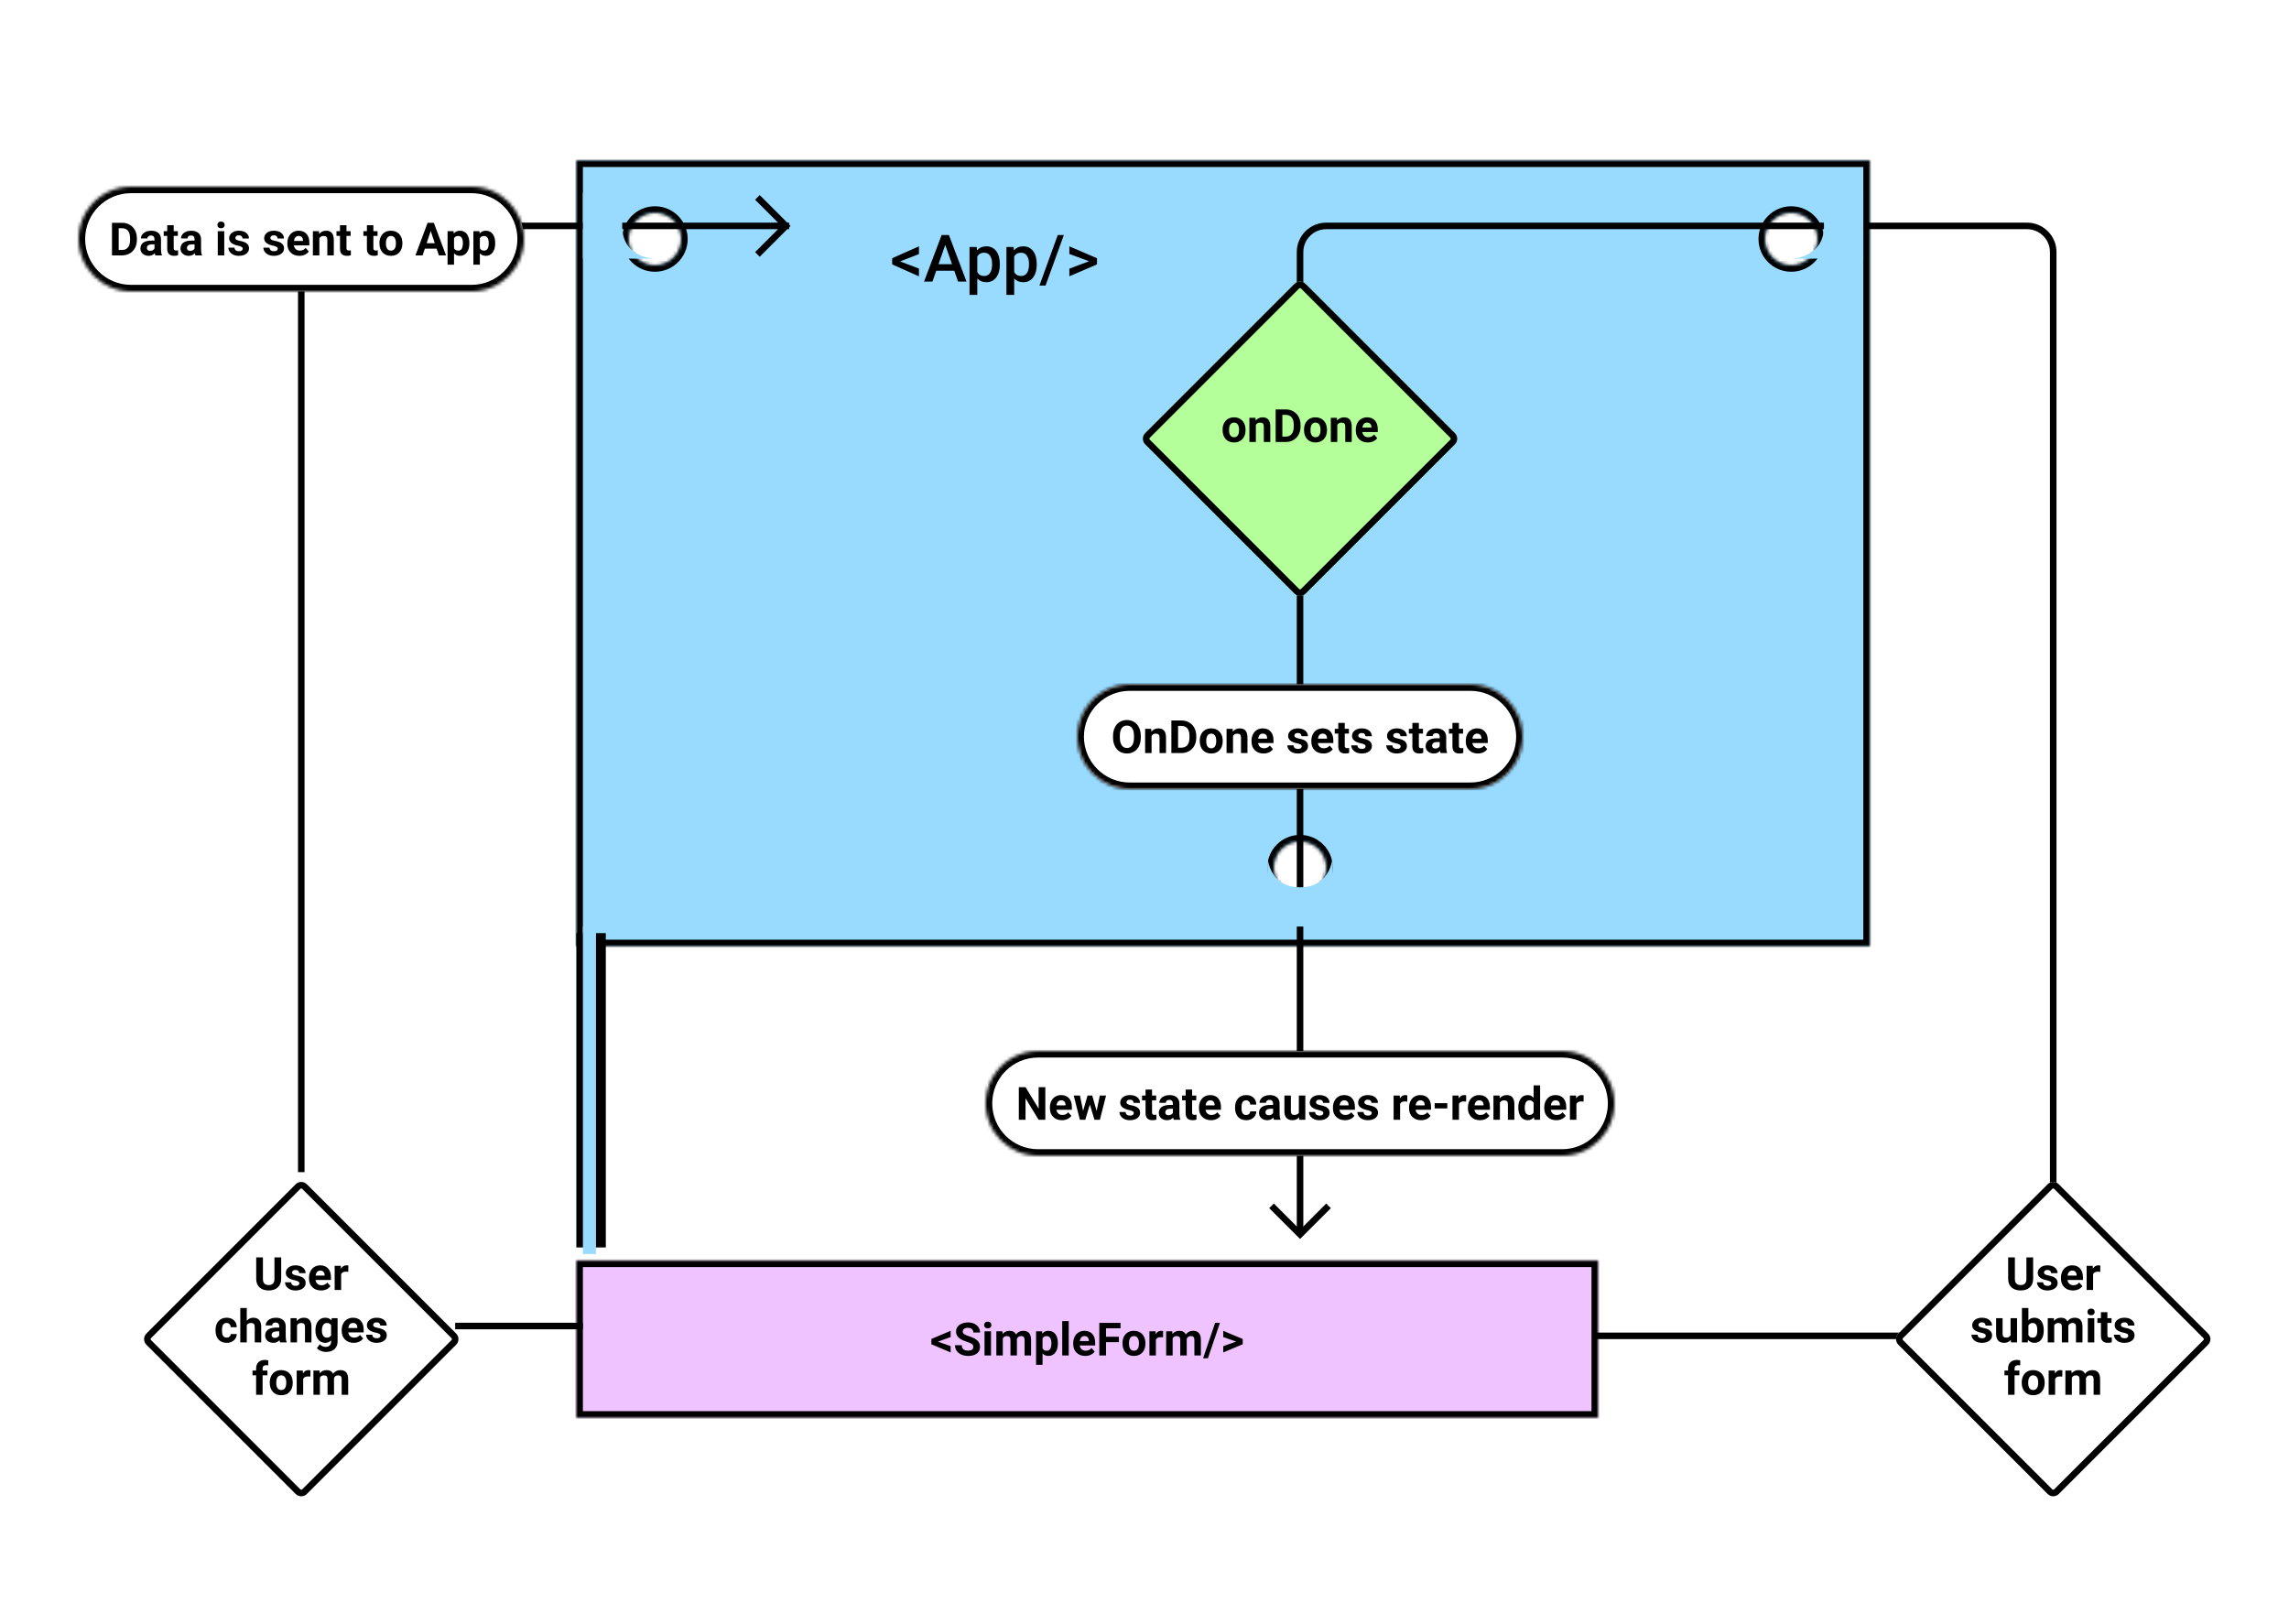 <svg width="699" height="496" viewBox="0 0 699 496" fill="none" xmlns="http://www.w3.org/2000/svg">
<g filter="url(#filter0_d)">
<mask id="path-1-inside-1" fill="white">
<path fill-rule="evenodd" clip-rule="evenodd" d="M571 45H176V285H571V45ZM200 77C204.418 77 208 73.418 208 69C208 64.582 204.418 61 200 61C195.582 61 192 64.582 192 69C192 73.418 195.582 77 200 77ZM547 77C551.418 77 555 73.418 555 69C555 64.582 551.418 61 547 61C542.582 61 539 64.582 539 69C539 73.418 542.582 77 547 77ZM397 269C392.582 269 389 265.418 389 261C389 256.582 392.582 253 397 253C401.418 253 405 256.582 405 261C405 265.418 401.418 269 397 269Z"/>
</mask>
<path fill-rule="evenodd" clip-rule="evenodd" d="M571 45H176V285H571V45ZM200 77C204.418 77 208 73.418 208 69C208 64.582 204.418 61 200 61C195.582 61 192 64.582 192 69C192 73.418 195.582 77 200 77ZM547 77C551.418 77 555 73.418 555 69C555 64.582 551.418 61 547 61C542.582 61 539 64.582 539 69C539 73.418 542.582 77 547 77ZM397 269C392.582 269 389 265.418 389 261C389 256.582 392.582 253 397 253C401.418 253 405 256.582 405 261C405 265.418 401.418 269 397 269Z" fill="#99DBFF"/>
<path d="M176 45V43H174V45H176ZM571 45H573V43H571V45ZM176 285H174V287H176V285ZM571 285V287H573V285H571ZM176 47H571V43H176V47ZM178 285V45H174V285H178ZM571 283H176V287H571V283ZM569 45V285H573V45H569ZM206 69C206 72.314 203.314 75 200 75V79C205.523 79 210 74.523 210 69H206ZM200 63C203.314 63 206 65.686 206 69H210C210 63.477 205.523 59 200 59V63ZM194 69C194 65.686 196.686 63 200 63V59C194.477 59 190 63.477 190 69H194ZM200 75C196.686 75 194 72.314 194 69H190C190 74.523 194.477 79 200 79V75ZM553 69C553 72.314 550.314 75 547 75V79C552.523 79 557 74.523 557 69H553ZM547 63C550.314 63 553 65.686 553 69H557C557 63.477 552.523 59 547 59V63ZM541 69C541 65.686 543.686 63 547 63V59C541.477 59 537 63.477 537 69H541ZM547 75C543.686 75 541 72.314 541 69H537C537 74.523 541.477 79 547 79V75ZM387 261C387 266.523 391.477 271 397 271V267C393.686 267 391 264.314 391 261H387ZM397 251C391.477 251 387 255.477 387 261H391C391 257.686 393.686 255 397 255V251ZM407 261C407 255.477 402.523 251 397 251V255C400.314 255 403 257.686 403 261H407ZM397 271C402.523 271 407 266.523 407 261H403C403 264.314 400.314 267 397 267V271Z" fill="black" mask="url(#path-1-inside-1)"/>
<path d="M274.857 75.838L280.619 78.025V80.398L272.445 76.756V74.871L280.619 71.238V73.611L274.857 75.838ZM291.41 78.689H285.902L284.75 82H282.182L287.553 67.781H289.77L295.15 82H292.572L291.41 78.689ZM286.596 76.697H290.717L288.656 70.799L286.596 76.697ZM305.326 76.824C305.326 78.458 304.955 79.764 304.213 80.74C303.471 81.71 302.475 82.195 301.225 82.195C300.066 82.195 299.138 81.814 298.441 81.053V86.062H296.068V71.434H298.256L298.354 72.508C299.05 71.662 299.997 71.238 301.195 71.238C302.484 71.238 303.493 71.72 304.223 72.684C304.958 73.641 305.326 74.972 305.326 76.678V76.824ZM302.963 76.619C302.963 75.564 302.751 74.728 302.328 74.109C301.911 73.491 301.312 73.182 300.531 73.182C299.561 73.182 298.865 73.582 298.441 74.383V79.07C298.871 79.891 299.574 80.301 300.551 80.301C301.306 80.301 301.895 79.998 302.318 79.393C302.748 78.781 302.963 77.856 302.963 76.619ZM316.596 76.824C316.596 78.458 316.225 79.764 315.482 80.74C314.74 81.71 313.744 82.195 312.494 82.195C311.335 82.195 310.408 81.814 309.711 81.053V86.062H307.338V71.434H309.525L309.623 72.508C310.32 71.662 311.267 71.238 312.465 71.238C313.754 71.238 314.763 71.72 315.492 72.684C316.228 73.641 316.596 74.972 316.596 76.678V76.824ZM314.232 76.619C314.232 75.564 314.021 74.728 313.598 74.109C313.181 73.491 312.582 73.182 311.801 73.182C310.831 73.182 310.134 73.582 309.711 74.383V79.07C310.141 79.891 310.844 80.301 311.82 80.301C312.576 80.301 313.165 79.998 313.588 79.393C314.018 78.781 314.232 77.856 314.232 76.619ZM319.281 83.221H317.416L323.012 67.781H324.877L319.281 83.221ZM332.592 75.789L326.557 73.572V71.238L334.994 74.871V76.756L326.557 80.389V78.055L332.592 75.789Z" fill="black"/>
</g>
<g filter="url(#filter1_d)">
<path d="M93.707 357.707L139.293 403.293C139.746 403.746 140 404.36 140 405C140 405.64 139.746 406.254 139.293 406.707L93.707 452.293C93.254 452.746 92.64 453 92 453C91.36 453 90.746 452.746 90.293 452.293L44.707 406.707C44.254 406.254 44 405.64 44 405C44 404.36 44.254 403.746 44.707 403.293L90.293 357.707C90.746 357.254 91.36 357 92 357C92.64 357 93.254 357.254 93.707 357.707Z" fill="white"/>
<path d="M93 358.414L138.586 404C138.851 404.265 139 404.625 139 405C139 405.375 138.851 405.735 138.586 406L93 451.586C92.735 451.851 92.375 452 92 452C91.625 452 91.265 451.851 91 451.586L45.414 406C45.149 405.735 45 405.375 45 405C45 404.625 45.149 404.265 45.414 404L91 358.414C91.265 358.149 91.625 358 92 358C92.375 358 92.735 358.149 93 358.414Z" stroke="black" stroke-width="2"/>
</g>
<path d="M85.868 384.047V390.603C85.868 391.692 85.526 392.553 84.843 393.187C84.164 393.82 83.234 394.137 82.054 394.137C80.892 394.137 79.969 393.829 79.285 393.214C78.602 392.599 78.253 391.753 78.239 390.678V384.047H80.29V390.616C80.29 391.268 80.445 391.744 80.755 392.045C81.069 392.341 81.502 392.489 82.054 392.489C83.207 392.489 83.792 391.883 83.811 390.671V384.047H85.868ZM91.426 391.956C91.426 391.715 91.305 391.525 91.064 391.389C90.826 391.247 90.444 391.122 89.915 391.013C88.156 390.644 87.276 389.896 87.276 388.771C87.276 388.114 87.547 387.567 88.09 387.13C88.637 386.688 89.35 386.467 90.23 386.467C91.168 386.467 91.918 386.688 92.478 387.13C93.044 387.572 93.326 388.146 93.326 388.853H91.351C91.351 388.57 91.259 388.338 91.077 388.155C90.895 387.968 90.61 387.875 90.223 387.875C89.89 387.875 89.632 387.95 89.45 388.101C89.268 388.251 89.177 388.442 89.177 388.675C89.177 388.894 89.279 389.071 89.484 389.208C89.694 389.34 90.045 389.456 90.537 389.557C91.029 389.652 91.444 389.762 91.781 389.885C92.825 390.268 93.347 390.931 93.347 391.874C93.347 392.549 93.057 393.095 92.478 393.515C91.9 393.929 91.152 394.137 90.236 394.137C89.617 394.137 89.065 394.027 88.582 393.809C88.103 393.585 87.728 393.282 87.454 392.899C87.181 392.512 87.044 392.095 87.044 391.648H88.917C88.935 391.999 89.065 392.268 89.307 392.455C89.548 392.642 89.872 392.735 90.277 392.735C90.656 392.735 90.94 392.665 91.132 392.523C91.328 392.378 91.426 392.188 91.426 391.956ZM98.029 394.137C96.945 394.137 96.061 393.804 95.377 393.139C94.698 392.473 94.358 391.587 94.358 390.479V390.288C94.358 389.545 94.502 388.882 94.789 388.299C95.076 387.711 95.482 387.26 96.006 386.945C96.534 386.626 97.136 386.467 97.811 386.467C98.822 386.467 99.618 386.786 100.196 387.424C100.78 388.062 101.071 388.966 101.071 390.138V390.944H96.361C96.425 391.427 96.617 391.815 96.936 392.106C97.259 392.398 97.667 392.544 98.159 392.544C98.92 392.544 99.515 392.268 99.943 391.717L100.914 392.804C100.618 393.223 100.217 393.551 99.711 393.788C99.205 394.021 98.644 394.137 98.029 394.137ZM97.804 388.066C97.412 388.066 97.093 388.199 96.847 388.463C96.605 388.727 96.45 389.105 96.382 389.598H99.13V389.44C99.121 389.003 99.002 388.666 98.774 388.429C98.546 388.187 98.223 388.066 97.804 388.066ZM106.355 388.456C106.087 388.42 105.85 388.401 105.645 388.401C104.897 388.401 104.407 388.654 104.175 389.16V394H102.199V386.604H104.065L104.12 387.485C104.517 386.806 105.066 386.467 105.768 386.467C105.986 386.467 106.191 386.496 106.383 386.556L106.355 388.456ZM69.202 408.544C69.567 408.544 69.863 408.444 70.091 408.243C70.319 408.043 70.437 407.776 70.446 407.443H72.299C72.294 407.945 72.158 408.405 71.889 408.824C71.62 409.239 71.251 409.562 70.781 409.795C70.316 410.023 69.801 410.137 69.236 410.137C68.179 410.137 67.345 409.802 66.734 409.132C66.124 408.457 65.818 407.528 65.818 406.343V406.213C65.818 405.074 66.121 404.164 66.728 403.485C67.334 402.806 68.165 402.467 69.223 402.467C70.148 402.467 70.888 402.731 71.444 403.26C72.005 403.784 72.29 404.483 72.299 405.358H70.446C70.437 404.976 70.319 404.666 70.091 404.429C69.863 404.187 69.562 404.066 69.189 404.066C68.728 404.066 68.38 404.235 68.143 404.572C67.91 404.905 67.794 405.447 67.794 406.199V406.404C67.794 407.165 67.91 407.712 68.143 408.045C68.375 408.378 68.728 408.544 69.202 408.544ZM75.355 403.41C75.879 402.781 76.537 402.467 77.33 402.467C78.934 402.467 79.748 403.399 79.77 405.263V410H77.795V405.317C77.795 404.894 77.704 404.581 77.522 404.381C77.339 404.176 77.036 404.073 76.612 404.073C76.034 404.073 75.614 404.297 75.355 404.743V410H73.379V399.5H75.355V403.41ZM85.547 410C85.456 409.822 85.39 409.601 85.349 409.337C84.87 409.87 84.248 410.137 83.482 410.137C82.758 410.137 82.156 409.927 81.678 409.508C81.204 409.089 80.967 408.56 80.967 407.922C80.967 407.138 81.256 406.536 81.835 406.117C82.418 405.698 83.259 405.486 84.357 405.481H85.267V405.058C85.267 404.716 85.178 404.442 85 404.237C84.827 404.032 84.551 403.93 84.173 403.93C83.84 403.93 83.578 404.009 83.387 404.169C83.2 404.328 83.106 404.547 83.106 404.825H81.131C81.131 404.397 81.263 404 81.527 403.636C81.792 403.271 82.165 402.986 82.648 402.781C83.132 402.572 83.674 402.467 84.275 402.467C85.187 402.467 85.909 402.697 86.442 403.157C86.98 403.613 87.249 404.256 87.249 405.085V408.291C87.254 408.993 87.352 409.524 87.543 409.884V410H85.547ZM83.913 408.626C84.205 408.626 84.474 408.562 84.72 408.435C84.966 408.302 85.148 408.127 85.267 407.908V406.637H84.528C83.539 406.637 83.013 406.979 82.949 407.662L82.942 407.778C82.942 408.024 83.029 408.227 83.202 408.387C83.375 408.546 83.612 408.626 83.913 408.626ZM90.585 402.604L90.647 403.458C91.175 402.797 91.884 402.467 92.772 402.467C93.556 402.467 94.14 402.697 94.522 403.157C94.905 403.618 95.101 404.306 95.11 405.222V410H93.135V405.27C93.135 404.85 93.044 404.547 92.861 404.36C92.679 404.169 92.376 404.073 91.952 404.073C91.396 404.073 90.979 404.31 90.701 404.784V410H88.726V402.604H90.585ZM96.327 406.247C96.327 405.112 96.596 404.199 97.134 403.506C97.676 402.813 98.405 402.467 99.321 402.467C100.132 402.467 100.764 402.745 101.215 403.301L101.297 402.604H103.088V409.754C103.088 410.401 102.94 410.964 102.644 411.442C102.352 411.921 101.939 412.285 101.406 412.536C100.873 412.787 100.249 412.912 99.533 412.912C98.991 412.912 98.462 412.803 97.947 412.584C97.432 412.37 97.043 412.092 96.778 411.75L97.653 410.547C98.145 411.098 98.743 411.374 99.444 411.374C99.968 411.374 100.376 411.233 100.668 410.95C100.96 410.672 101.105 410.276 101.105 409.761V409.364C100.65 409.879 100.05 410.137 99.308 410.137C98.419 410.137 97.699 409.79 97.147 409.098C96.601 408.4 96.327 407.478 96.327 406.329V406.247ZM98.303 406.391C98.303 407.061 98.437 407.587 98.706 407.97C98.975 408.348 99.344 408.537 99.814 408.537C100.415 408.537 100.846 408.312 101.105 407.86V404.75C100.841 404.299 100.415 404.073 99.827 404.073C99.353 404.073 98.98 404.267 98.706 404.654C98.437 405.042 98.303 405.62 98.303 406.391ZM108.017 410.137C106.932 410.137 106.048 409.804 105.364 409.139C104.685 408.473 104.346 407.587 104.346 406.479V406.288C104.346 405.545 104.489 404.882 104.776 404.299C105.063 403.711 105.469 403.26 105.993 402.945C106.522 402.626 107.123 402.467 107.798 402.467C108.81 402.467 109.605 402.786 110.184 403.424C110.767 404.062 111.059 404.966 111.059 406.138V406.944H106.349C106.412 407.427 106.604 407.815 106.923 408.106C107.246 408.398 107.654 408.544 108.146 408.544C108.908 408.544 109.502 408.268 109.931 407.717L110.901 408.804C110.605 409.223 110.204 409.551 109.698 409.788C109.192 410.021 108.632 410.137 108.017 410.137ZM107.791 404.066C107.399 404.066 107.08 404.199 106.834 404.463C106.592 404.727 106.437 405.105 106.369 405.598H109.117V405.44C109.108 405.003 108.99 404.666 108.762 404.429C108.534 404.187 108.21 404.066 107.791 404.066ZM116.192 407.956C116.192 407.715 116.072 407.525 115.83 407.389C115.593 407.247 115.21 407.122 114.682 407.013C112.923 406.644 112.043 405.896 112.043 404.771C112.043 404.114 112.314 403.567 112.856 403.13C113.403 402.688 114.117 402.467 114.996 402.467C115.935 402.467 116.685 402.688 117.245 403.13C117.81 403.572 118.093 404.146 118.093 404.853H116.117C116.117 404.57 116.026 404.338 115.844 404.155C115.661 403.968 115.377 403.875 114.989 403.875C114.657 403.875 114.399 403.95 114.217 404.101C114.035 404.251 113.943 404.442 113.943 404.675C113.943 404.894 114.046 405.071 114.251 405.208C114.461 405.34 114.812 405.456 115.304 405.557C115.796 405.652 116.211 405.762 116.548 405.885C117.591 406.268 118.113 406.931 118.113 407.874C118.113 408.549 117.824 409.095 117.245 409.515C116.666 409.929 115.919 410.137 115.003 410.137C114.383 410.137 113.832 410.027 113.349 409.809C112.87 409.585 112.494 409.282 112.221 408.899C111.947 408.512 111.811 408.095 111.811 407.648H113.684C113.702 407.999 113.832 408.268 114.073 408.455C114.315 408.642 114.638 408.735 115.044 408.735C115.422 408.735 115.707 408.665 115.898 408.523C116.094 408.378 116.192 408.188 116.192 407.956ZM78.212 426V420.053H77.111V418.604H78.212V417.975C78.212 417.145 78.449 416.503 78.923 416.047C79.401 415.587 80.069 415.356 80.926 415.356C81.199 415.356 81.534 415.402 81.931 415.493L81.91 417.024C81.746 416.983 81.546 416.963 81.309 416.963C80.566 416.963 80.194 417.312 80.194 418.009V418.604H81.664V420.053H80.194V426H78.212ZM82.382 422.233C82.382 421.5 82.523 420.846 82.806 420.271C83.088 419.697 83.494 419.253 84.022 418.938C84.556 418.624 85.173 418.467 85.875 418.467C86.873 418.467 87.686 418.772 88.315 419.383C88.949 419.993 89.302 420.823 89.375 421.871L89.389 422.377C89.389 423.512 89.072 424.423 88.439 425.111C87.805 425.795 86.955 426.137 85.889 426.137C84.822 426.137 83.97 425.795 83.332 425.111C82.699 424.428 82.382 423.498 82.382 422.322V422.233ZM84.357 422.377C84.357 423.079 84.49 423.617 84.754 423.99C85.018 424.359 85.397 424.544 85.889 424.544C86.367 424.544 86.741 424.362 87.01 423.997C87.279 423.628 87.413 423.04 87.413 422.233C87.413 421.545 87.279 421.012 87.01 420.634C86.741 420.256 86.363 420.066 85.875 420.066C85.392 420.066 85.018 420.256 84.754 420.634C84.49 421.007 84.357 421.589 84.357 422.377ZM94.762 420.456C94.493 420.42 94.256 420.401 94.051 420.401C93.303 420.401 92.814 420.654 92.581 421.16V426H90.606V418.604H92.472L92.526 419.485C92.923 418.806 93.472 418.467 94.174 418.467C94.393 418.467 94.598 418.496 94.789 418.556L94.762 420.456ZM97.571 418.604L97.633 419.431C98.157 418.788 98.866 418.467 99.759 418.467C100.711 418.467 101.365 418.843 101.721 419.595C102.24 418.843 102.981 418.467 103.942 418.467C104.744 418.467 105.341 418.701 105.733 419.171C106.125 419.636 106.321 420.338 106.321 421.276V426H104.339V421.283C104.339 420.864 104.257 420.559 104.093 420.367C103.929 420.171 103.639 420.073 103.225 420.073C102.632 420.073 102.222 420.356 101.994 420.921L102.001 426H100.025V421.29C100.025 420.862 99.941 420.552 99.772 420.36C99.604 420.169 99.317 420.073 98.911 420.073C98.351 420.073 97.945 420.306 97.694 420.771V426H95.719V418.604H97.571Z" fill="black"/>
<path d="M92 357V77C92 72.582 95.582 69 100 69H240M240 69L232 61M240 69L232 77" stroke="black" stroke-width="2" stroke-linecap="square"/>
<g filter="url(#filter2_d)">
<mask id="path-8-inside-2" fill="white">
<path d="M176 381H488V429H176V381Z"/>
</mask>
<path d="M176 381H488V429H176V381Z" fill="#EFC3FF"/>
<path d="M176 381V379H174V381H176ZM488 381H490V379H488V381ZM488 429V431H490V429H488ZM176 429H174V431H176V429ZM176 383H488V379H176V383ZM486 381V429H490V381H486ZM488 427H176V431H488V427ZM178 429V381H174V429H178Z" fill="black" mask="url(#path-8-inside-2)"/>
<path d="M286.404 405.775L290.301 407.149V409.063L284.415 406.568V404.955L290.301 402.46V404.374L286.404 405.775ZM297.219 407.389C297.219 407.001 297.082 406.705 296.809 406.5C296.535 406.29 296.043 406.072 295.332 405.844C294.621 405.611 294.058 405.383 293.644 405.16C292.513 404.549 291.948 403.727 291.948 402.692C291.948 402.155 292.099 401.676 292.399 401.257C292.705 400.833 293.14 400.503 293.705 400.266C294.275 400.029 294.913 399.91 295.619 399.91C296.33 399.91 296.964 400.04 297.52 400.3C298.076 400.555 298.506 400.917 298.812 401.387C299.121 401.856 299.276 402.389 299.276 402.986H297.226C297.226 402.531 297.082 402.177 296.795 401.927C296.508 401.672 296.104 401.544 295.585 401.544C295.084 401.544 294.694 401.651 294.416 401.865C294.138 402.075 293.999 402.353 293.999 402.699C293.999 403.023 294.161 403.294 294.484 403.513C294.812 403.731 295.293 403.937 295.927 404.128C297.093 404.479 297.943 404.914 298.477 405.434C299.01 405.953 299.276 406.6 299.276 407.375C299.276 408.236 298.951 408.913 298.299 409.405C297.647 409.893 296.77 410.137 295.667 410.137C294.901 410.137 294.204 409.998 293.575 409.72C292.946 409.437 292.465 409.052 292.133 408.564C291.805 408.077 291.641 407.512 291.641 406.869H293.698C293.698 407.967 294.354 408.517 295.667 408.517C296.155 408.517 296.535 408.419 296.809 408.223C297.082 408.022 297.219 407.744 297.219 407.389ZM302.626 410H300.644V402.604H302.626V410ZM300.527 400.689C300.527 400.393 300.625 400.149 300.821 399.958C301.022 399.767 301.293 399.671 301.635 399.671C301.972 399.671 302.241 399.767 302.441 399.958C302.642 400.149 302.742 400.393 302.742 400.689C302.742 400.99 302.64 401.236 302.435 401.428C302.234 401.619 301.967 401.715 301.635 401.715C301.302 401.715 301.033 401.619 300.828 401.428C300.628 401.236 300.527 400.99 300.527 400.689ZM306.112 402.604L306.174 403.431C306.698 402.788 307.407 402.467 308.3 402.467C309.252 402.467 309.906 402.843 310.262 403.595C310.781 402.843 311.522 402.467 312.483 402.467C313.285 402.467 313.882 402.701 314.274 403.171C314.666 403.636 314.862 404.338 314.862 405.276V410H312.88V405.283C312.88 404.864 312.798 404.559 312.634 404.367C312.47 404.171 312.18 404.073 311.766 404.073C311.173 404.073 310.763 404.356 310.535 404.921L310.542 410H308.566V405.29C308.566 404.862 308.482 404.552 308.313 404.36C308.145 404.169 307.858 404.073 307.452 404.073C306.892 404.073 306.486 404.306 306.235 404.771V410H304.26V402.604H306.112ZM323.045 406.37C323.045 407.509 322.785 408.423 322.266 409.111C321.751 409.795 321.053 410.137 320.174 410.137C319.426 410.137 318.823 409.877 318.362 409.357V412.844H316.387V402.604H318.219L318.287 403.328C318.766 402.754 319.39 402.467 320.16 402.467C321.072 402.467 321.78 402.804 322.286 403.479C322.792 404.153 323.045 405.083 323.045 406.268V406.37ZM321.069 406.227C321.069 405.538 320.946 405.007 320.7 404.634C320.459 404.26 320.105 404.073 319.641 404.073C319.021 404.073 318.595 404.31 318.362 404.784V407.812C318.604 408.3 319.035 408.544 319.654 408.544C320.598 408.544 321.069 407.771 321.069 406.227ZM326.36 410H324.378V399.5H326.36V410ZM331.398 410.137C330.314 410.137 329.43 409.804 328.746 409.139C328.067 408.473 327.728 407.587 327.728 406.479V406.288C327.728 405.545 327.871 404.882 328.158 404.299C328.445 403.711 328.851 403.26 329.375 402.945C329.904 402.626 330.505 402.467 331.18 402.467C332.191 402.467 332.987 402.786 333.565 403.424C334.149 404.062 334.44 404.966 334.44 406.138V406.944H329.73C329.794 407.427 329.986 407.815 330.305 408.106C330.628 408.398 331.036 408.544 331.528 408.544C332.289 408.544 332.884 408.268 333.312 407.717L334.283 408.804C333.987 409.223 333.586 409.551 333.08 409.788C332.574 410.021 332.014 410.137 331.398 410.137ZM331.173 404.066C330.781 404.066 330.462 404.199 330.216 404.463C329.974 404.727 329.819 405.105 329.751 405.598H332.499V405.44C332.49 405.003 332.371 404.666 332.144 404.429C331.916 404.187 331.592 404.066 331.173 404.066ZM341.687 405.933H337.749V410H335.698V400.047H342.179V401.708H337.749V404.278H341.687V405.933ZM342.78 406.233C342.78 405.5 342.922 404.846 343.204 404.271C343.487 403.697 343.892 403.253 344.421 402.938C344.954 402.624 345.572 402.467 346.273 402.467C347.271 402.467 348.085 402.772 348.714 403.383C349.347 403.993 349.701 404.823 349.773 405.871L349.787 406.377C349.787 407.512 349.47 408.423 348.837 409.111C348.203 409.795 347.354 410.137 346.287 410.137C345.221 410.137 344.368 409.795 343.73 409.111C343.097 408.428 342.78 407.498 342.78 406.322V406.233ZM344.756 406.377C344.756 407.079 344.888 407.617 345.152 407.99C345.417 408.359 345.795 408.544 346.287 408.544C346.766 408.544 347.139 408.362 347.408 407.997C347.677 407.628 347.812 407.04 347.812 406.233C347.812 405.545 347.677 405.012 347.408 404.634C347.139 404.256 346.761 404.066 346.273 404.066C345.79 404.066 345.417 404.256 345.152 404.634C344.888 405.007 344.756 405.589 344.756 406.377ZM355.16 404.456C354.891 404.42 354.654 404.401 354.449 404.401C353.702 404.401 353.212 404.654 352.979 405.16V410H351.004V402.604H352.87L352.925 403.485C353.321 402.806 353.87 402.467 354.572 402.467C354.791 402.467 354.996 402.496 355.188 402.556L355.16 404.456ZM357.97 402.604L358.031 403.431C358.555 402.788 359.264 402.467 360.157 402.467C361.11 402.467 361.764 402.843 362.119 403.595C362.639 402.843 363.379 402.467 364.341 402.467C365.143 402.467 365.74 402.701 366.132 403.171C366.524 403.636 366.72 404.338 366.72 405.276V410H364.737V405.283C364.737 404.864 364.655 404.559 364.491 404.367C364.327 404.171 364.038 404.073 363.623 404.073C363.031 404.073 362.62 404.356 362.393 404.921L362.399 410H360.424V405.29C360.424 404.862 360.34 404.552 360.171 404.36C360.002 404.169 359.715 404.073 359.31 404.073C358.749 404.073 358.343 404.306 358.093 404.771V410H356.117V402.604H357.97ZM368.866 410.854H367.396L371.061 400.047H372.53L368.866 410.854ZM377.514 405.755L373.542 404.367V402.467L379.496 404.962V406.568L373.542 409.07V407.163L377.514 405.755Z" fill="black"/>
</g>
<path d="M140 405H177" stroke="black" stroke-width="2" stroke-linecap="square"/>
<path d="M200 59H178V79H200C200 79 190 79 190 69C190 59 200 59 200 59Z" fill="#99DBFF"/>
<g filter="url(#filter3_d)">
<mask id="path-13-inside-3" fill="white">
<path d="M24 69C24 77.837 31.163 85 40 85H144C152.837 85 160 77.837 160 69C160 60.163 152.837 53 144 53H40C31.163 53 24 60.163 24 69Z"/>
</mask>
<path d="M24 69C24 77.837 31.163 85 40 85H144C152.837 85 160 77.837 160 69C160 60.163 152.837 53 144 53H40C31.163 53 24 60.163 24 69Z" fill="white"/>
<path d="M40 83H144V87H40V83ZM144 55H40V51H144V55ZM40 55C32.268 55 26 61.268 26 69H22C22 59.059 30.059 51 40 51V55ZM158 69C158 61.268 151.732 55 144 55V51C153.941 51 162 59.059 162 69H158ZM144 83C151.732 83 158 76.732 158 69H162C162 78.941 153.941 87 144 87V83ZM40 87C30.059 87 22 78.941 22 69H26C26 76.732 32.268 83 40 83V87Z" fill="black" mask="url(#path-13-inside-3)"/>
<path d="M34.196 74V64.047H37.259C38.134 64.047 38.915 64.245 39.603 64.642C40.296 65.034 40.836 65.594 41.224 66.323C41.611 67.048 41.805 67.873 41.805 68.798V69.256C41.805 70.181 41.613 71.004 41.23 71.724C40.852 72.444 40.317 73.002 39.624 73.398C38.931 73.795 38.15 73.995 37.279 74H34.196ZM36.247 65.708V72.353H37.238C38.04 72.353 38.653 72.091 39.077 71.566C39.501 71.042 39.717 70.293 39.727 69.317V68.791C39.727 67.779 39.517 67.014 39.098 66.494C38.678 65.97 38.065 65.708 37.259 65.708H36.247ZM47.458 74C47.367 73.822 47.301 73.601 47.26 73.337C46.781 73.87 46.159 74.137 45.394 74.137C44.669 74.137 44.067 73.927 43.589 73.508C43.115 73.088 42.878 72.56 42.878 71.922C42.878 71.138 43.167 70.537 43.746 70.117C44.329 69.698 45.17 69.486 46.269 69.481H47.178V69.058C47.178 68.716 47.089 68.442 46.911 68.237C46.738 68.032 46.462 67.93 46.084 67.93C45.751 67.93 45.489 68.009 45.298 68.169C45.111 68.329 45.018 68.547 45.018 68.825H43.042C43.042 68.397 43.174 68 43.438 67.636C43.703 67.271 44.077 66.986 44.56 66.781C45.043 66.572 45.585 66.467 46.187 66.467C47.098 66.467 47.82 66.697 48.353 67.157C48.891 67.613 49.16 68.255 49.16 69.085V72.291C49.165 72.993 49.263 73.524 49.454 73.884V74H47.458ZM45.824 72.626C46.116 72.626 46.385 72.562 46.631 72.435C46.877 72.302 47.059 72.127 47.178 71.908V70.637H46.44C45.45 70.637 44.924 70.978 44.86 71.662L44.853 71.778C44.853 72.024 44.94 72.227 45.113 72.387C45.286 72.546 45.523 72.626 45.824 72.626ZM53.043 64.785V66.603H54.308V68.053H53.043V71.744C53.043 72.018 53.095 72.213 53.2 72.332C53.305 72.451 53.505 72.51 53.802 72.51C54.02 72.51 54.214 72.494 54.383 72.462V73.959C53.995 74.078 53.597 74.137 53.187 74.137C51.801 74.137 51.095 73.437 51.067 72.038V68.053H49.987V66.603H51.067V64.785H53.043ZM59.694 74C59.603 73.822 59.537 73.601 59.496 73.337C59.018 73.87 58.395 74.137 57.63 74.137C56.905 74.137 56.304 73.927 55.825 73.508C55.351 73.088 55.114 72.56 55.114 71.922C55.114 71.138 55.404 70.537 55.982 70.117C56.566 69.698 57.407 69.486 58.505 69.481H59.414V69.058C59.414 68.716 59.325 68.442 59.148 68.237C58.974 68.032 58.699 67.93 58.32 67.93C57.988 67.93 57.726 68.009 57.534 68.169C57.347 68.329 57.254 68.547 57.254 68.825H55.278C55.278 68.397 55.41 68 55.675 67.636C55.939 67.271 56.313 66.986 56.796 66.781C57.279 66.572 57.821 66.467 58.423 66.467C59.334 66.467 60.057 66.697 60.59 67.157C61.128 67.613 61.397 68.255 61.397 69.085V72.291C61.401 72.993 61.499 73.524 61.69 73.884V74H59.694ZM58.06 72.626C58.352 72.626 58.621 72.562 58.867 72.435C59.113 72.302 59.296 72.127 59.414 71.908V70.637H58.676C57.687 70.637 57.16 70.978 57.097 71.662L57.09 71.778C57.09 72.024 57.176 72.227 57.35 72.387C57.523 72.546 57.76 72.626 58.06 72.626ZM68.485 74H66.503V66.603H68.485V74ZM66.387 64.689C66.387 64.393 66.485 64.149 66.681 63.958C66.881 63.767 67.152 63.671 67.494 63.671C67.831 63.671 68.1 63.767 68.301 63.958C68.501 64.149 68.602 64.393 68.602 64.689C68.602 64.99 68.499 65.236 68.294 65.428C68.093 65.619 67.827 65.715 67.494 65.715C67.162 65.715 66.893 65.619 66.688 65.428C66.487 65.236 66.387 64.99 66.387 64.689ZM74.125 71.956C74.125 71.715 74.004 71.525 73.763 71.389C73.526 71.247 73.143 71.122 72.614 71.013C70.855 70.644 69.976 69.896 69.976 68.77C69.976 68.114 70.247 67.567 70.789 67.13C71.336 66.688 72.049 66.467 72.929 66.467C73.868 66.467 74.617 66.688 75.178 67.13C75.743 67.572 76.025 68.146 76.025 68.853H74.05C74.05 68.57 73.959 68.338 73.776 68.155C73.594 67.968 73.309 67.875 72.922 67.875C72.589 67.875 72.332 67.95 72.149 68.101C71.967 68.251 71.876 68.442 71.876 68.675C71.876 68.894 71.978 69.071 72.184 69.208C72.393 69.34 72.744 69.456 73.236 69.557C73.728 69.652 74.143 69.762 74.481 69.885C75.524 70.268 76.046 70.931 76.046 71.874C76.046 72.549 75.757 73.095 75.178 73.515C74.599 73.929 73.852 74.137 72.936 74.137C72.316 74.137 71.764 74.027 71.281 73.809C70.803 73.585 70.427 73.282 70.153 72.899C69.88 72.512 69.743 72.095 69.743 71.648H71.616C71.634 71.999 71.764 72.268 72.006 72.455C72.247 72.642 72.571 72.735 72.977 72.735C73.355 72.735 73.64 72.665 73.831 72.523C74.027 72.378 74.125 72.189 74.125 71.956ZM84.816 71.956C84.816 71.715 84.696 71.525 84.454 71.389C84.217 71.247 83.834 71.122 83.306 71.013C81.546 70.644 80.667 69.896 80.667 68.77C80.667 68.114 80.938 67.567 81.481 67.13C82.027 66.688 82.741 66.467 83.62 66.467C84.559 66.467 85.309 66.688 85.869 67.13C86.434 67.572 86.717 68.146 86.717 68.853H84.741C84.741 68.57 84.65 68.338 84.468 68.155C84.285 67.968 84.001 67.875 83.613 67.875C83.281 67.875 83.023 67.95 82.841 68.101C82.659 68.251 82.567 68.442 82.567 68.675C82.567 68.894 82.67 69.071 82.875 69.208C83.085 69.34 83.436 69.456 83.928 69.557C84.42 69.652 84.835 69.762 85.172 69.885C86.216 70.268 86.737 70.931 86.737 71.874C86.737 72.549 86.448 73.095 85.869 73.515C85.29 73.929 84.543 74.137 83.627 74.137C83.007 74.137 82.456 74.027 81.973 73.809C81.494 73.585 81.118 73.282 80.845 72.899C80.571 72.512 80.435 72.095 80.435 71.648H82.308C82.326 71.999 82.456 72.268 82.697 72.455C82.939 72.642 83.262 72.735 83.668 72.735C84.046 72.735 84.331 72.665 84.522 72.523C84.718 72.378 84.816 72.189 84.816 71.956ZM91.42 74.137C90.335 74.137 89.451 73.804 88.768 73.139C88.088 72.473 87.749 71.587 87.749 70.48V70.288C87.749 69.545 87.893 68.882 88.18 68.299C88.467 67.711 88.872 67.26 89.397 66.945C89.925 66.626 90.527 66.467 91.201 66.467C92.213 66.467 93.008 66.786 93.587 67.424C94.17 68.062 94.462 68.966 94.462 70.138V70.944H89.752C89.816 71.427 90.007 71.815 90.326 72.106C90.65 72.398 91.058 72.544 91.55 72.544C92.311 72.544 92.906 72.268 93.334 71.717L94.305 72.804C94.008 73.223 93.607 73.551 93.102 73.788C92.596 74.02 92.035 74.137 91.42 74.137ZM91.194 68.066C90.802 68.066 90.483 68.199 90.237 68.463C89.996 68.727 89.841 69.106 89.772 69.598H92.52V69.44C92.511 69.003 92.393 68.666 92.165 68.429C91.937 68.187 91.614 68.066 91.194 68.066ZM97.408 66.603L97.47 67.458C97.998 66.797 98.707 66.467 99.596 66.467C100.38 66.467 100.963 66.697 101.346 67.157C101.729 67.618 101.924 68.306 101.934 69.222V74H99.958V69.269C99.958 68.85 99.867 68.547 99.685 68.36C99.502 68.169 99.199 68.073 98.775 68.073C98.219 68.073 97.802 68.31 97.524 68.784V74H95.549V66.603H97.408ZM105.803 64.785V66.603H107.067V68.053H105.803V71.744C105.803 72.018 105.855 72.213 105.96 72.332C106.065 72.451 106.265 72.51 106.562 72.51C106.78 72.51 106.974 72.494 107.143 72.462V73.959C106.755 74.078 106.356 74.137 105.946 74.137C104.561 74.137 103.854 73.437 103.827 72.038V68.053H102.747V66.603H103.827V64.785H105.803ZM114.02 64.785V66.603H115.284V68.053H114.02V71.744C114.02 72.018 114.072 72.213 114.177 72.332C114.282 72.451 114.482 72.51 114.778 72.51C114.997 72.51 115.191 72.494 115.359 72.462V73.959C114.972 74.078 114.573 74.137 114.163 74.137C112.778 74.137 112.071 73.437 112.044 72.038V68.053H110.964V66.603H112.044V64.785H114.02ZM115.872 70.233C115.872 69.5 116.013 68.846 116.296 68.272C116.578 67.697 116.984 67.253 117.513 66.939C118.046 66.624 118.663 66.467 119.365 66.467C120.363 66.467 121.177 66.772 121.806 67.383C122.439 67.993 122.792 68.823 122.865 69.871L122.879 70.377C122.879 71.512 122.562 72.423 121.929 73.111C121.295 73.795 120.445 74.137 119.379 74.137C118.312 74.137 117.46 73.795 116.822 73.111C116.189 72.428 115.872 71.498 115.872 70.322V70.233ZM117.848 70.377C117.848 71.079 117.98 71.617 118.244 71.99C118.508 72.359 118.887 72.544 119.379 72.544C119.857 72.544 120.231 72.362 120.5 71.997C120.769 71.628 120.903 71.04 120.903 70.233C120.903 69.545 120.769 69.012 120.5 68.634C120.231 68.255 119.853 68.066 119.365 68.066C118.882 68.066 118.508 68.255 118.244 68.634C117.98 69.007 117.848 69.588 117.848 70.377ZM133.331 71.949H129.735L129.052 74H126.871L130.576 64.047H132.477L136.202 74H134.021L133.331 71.949ZM130.289 70.288H132.777L131.526 66.562L130.289 70.288ZM143.332 70.37C143.332 71.509 143.072 72.423 142.553 73.111C142.038 73.795 141.34 74.137 140.461 74.137C139.714 74.137 139.11 73.877 138.649 73.357V76.844H136.674V66.603H138.506L138.574 67.328C139.053 66.754 139.677 66.467 140.447 66.467C141.359 66.467 142.067 66.804 142.573 67.478C143.079 68.153 143.332 69.083 143.332 70.268V70.37ZM141.356 70.227C141.356 69.538 141.233 69.007 140.987 68.634C140.746 68.26 140.393 68.073 139.928 68.073C139.308 68.073 138.882 68.31 138.649 68.784V71.812C138.891 72.3 139.322 72.544 139.941 72.544C140.885 72.544 141.356 71.772 141.356 70.227ZM151.221 70.37C151.221 71.509 150.961 72.423 150.441 73.111C149.926 73.795 149.229 74.137 148.35 74.137C147.602 74.137 146.998 73.877 146.538 73.357V76.844H144.562V66.603H146.395L146.463 67.328C146.941 66.754 147.566 66.467 148.336 66.467C149.247 66.467 149.956 66.804 150.462 67.478C150.968 68.153 151.221 69.083 151.221 70.268V70.37ZM149.245 70.227C149.245 69.538 149.122 69.007 148.876 68.634C148.634 68.26 148.281 68.073 147.816 68.073C147.197 68.073 146.771 68.31 146.538 68.784V71.812C146.78 72.3 147.21 72.544 147.83 72.544C148.773 72.544 149.245 71.772 149.245 70.227Z" fill="black"/>
</g>
<path d="M397 376V77C397 72.582 400.582 69 405 69H619C623.418 69 627 72.582 627 77V400C627 404.418 623.418 408 619 408H487.5" stroke="black" stroke-width="2" stroke-linecap="square"/>
<path d="M389 369L397 377L405 369" stroke="black" stroke-width="2" stroke-linecap="square"/>
<path d="M547 79H569V59H547C547 59 557 59 557 69C557 79 547 79 547 79Z" fill="#99DBFF"/>
<path d="M387 261L387 283L407 283L407 261C407 261 407 271 397 271C387 271 387 261 387 261Z" fill="#99DBFF"/>
<g filter="url(#filter4_d)">
<path d="M398.707 82.707L444.293 128.293C444.746 128.746 445 129.36 445 130C445 130.64 444.746 131.254 444.293 131.707L398.707 177.293C398.254 177.746 397.64 178 397 178C396.36 178 395.746 177.746 395.293 177.293L349.707 131.707C349.254 131.254 349 130.64 349 130C349 129.36 349.254 128.746 349.707 128.293L395.293 82.707C395.746 82.254 396.36 82 397 82C397.64 82 398.254 82.254 398.707 82.707Z" fill="#B4FF99"/>
<path d="M398 83.414L443.586 129C443.851 129.265 444 129.625 444 130C444 130.375 443.851 130.735 443.586 131L398 176.586C397.735 176.851 397.375 177 397 177C396.625 177 396.265 176.851 396 176.586L350.414 131C350.149 130.735 350 130.375 350 130C350 129.625 350.149 129.265 350.414 129L396 83.414C396.265 83.149 396.625 83 397 83C397.375 83 397.735 83.149 398 83.414Z" stroke="black" stroke-width="2"/>
</g>
<path d="M373.348 131.233C373.348 130.5 373.489 129.846 373.771 129.271C374.054 128.697 374.46 128.253 374.988 127.938C375.521 127.624 376.139 127.467 376.841 127.467C377.839 127.467 378.652 127.772 379.281 128.383C379.915 128.993 380.268 129.823 380.341 130.871L380.354 131.377C380.354 132.512 380.038 133.423 379.404 134.111C378.771 134.795 377.921 135.137 376.854 135.137C375.788 135.137 374.936 134.795 374.298 134.111C373.664 133.428 373.348 132.498 373.348 131.322V131.233ZM375.323 131.377C375.323 132.079 375.455 132.617 375.72 132.99C375.984 133.359 376.362 133.544 376.854 133.544C377.333 133.544 377.707 133.362 377.976 132.997C378.244 132.628 378.379 132.04 378.379 131.233C378.379 130.545 378.244 130.012 377.976 129.634C377.707 129.256 377.328 129.066 376.841 129.066C376.358 129.066 375.984 129.256 375.72 129.634C375.455 130.007 375.323 130.589 375.323 131.377ZM383.39 127.604L383.451 128.458C383.98 127.797 384.688 127.467 385.577 127.467C386.361 127.467 386.944 127.697 387.327 128.157C387.71 128.618 387.906 129.306 387.915 130.222V135H385.939V130.27C385.939 129.85 385.848 129.547 385.666 129.36C385.484 129.169 385.181 129.073 384.757 129.073C384.201 129.073 383.784 129.31 383.506 129.784V135H381.53V127.604H383.39ZM389.549 135V125.047H392.611C393.486 125.047 394.268 125.245 394.956 125.642C395.649 126.034 396.189 126.594 396.576 127.323C396.964 128.048 397.157 128.873 397.157 129.798V130.256C397.157 131.181 396.966 132.004 396.583 132.724C396.205 133.444 395.669 134.002 394.977 134.398C394.284 134.795 393.502 134.995 392.632 135H389.549ZM391.6 126.708V133.353H392.591C393.393 133.353 394.006 133.09 394.43 132.566C394.854 132.042 395.07 131.293 395.079 130.317V129.791C395.079 128.779 394.869 128.014 394.45 127.494C394.031 126.97 393.418 126.708 392.611 126.708H391.6ZM398.217 131.233C398.217 130.5 398.358 129.846 398.641 129.271C398.923 128.697 399.329 128.253 399.857 127.938C400.391 127.624 401.008 127.467 401.71 127.467C402.708 127.467 403.521 127.772 404.15 128.383C404.784 128.993 405.137 129.823 405.21 130.871L405.224 131.377C405.224 132.512 404.907 133.423 404.273 134.111C403.64 134.795 402.79 135.137 401.724 135.137C400.657 135.137 399.805 134.795 399.167 134.111C398.534 133.428 398.217 132.498 398.217 131.322V131.233ZM400.192 131.377C400.192 132.079 400.325 132.617 400.589 132.99C400.853 133.359 401.231 133.544 401.724 133.544C402.202 133.544 402.576 133.362 402.845 132.997C403.114 132.628 403.248 132.04 403.248 131.233C403.248 130.545 403.114 130.012 402.845 129.634C402.576 129.256 402.198 129.066 401.71 129.066C401.227 129.066 400.853 129.256 400.589 129.634C400.325 130.007 400.192 130.589 400.192 131.377ZM408.259 127.604L408.32 128.458C408.849 127.797 409.558 127.467 410.446 127.467C411.23 127.467 411.813 127.697 412.196 128.157C412.579 128.618 412.775 129.306 412.784 130.222V135H410.809V130.27C410.809 129.85 410.717 129.547 410.535 129.36C410.353 129.169 410.05 129.073 409.626 129.073C409.07 129.073 408.653 129.31 408.375 129.784V135H406.399V127.604H408.259ZM417.692 135.137C416.608 135.137 415.724 134.804 415.04 134.139C414.361 133.473 414.021 132.587 414.021 131.479V131.288C414.021 130.545 414.165 129.882 414.452 129.299C414.739 128.711 415.145 128.26 415.669 127.945C416.198 127.626 416.799 127.467 417.474 127.467C418.485 127.467 419.281 127.786 419.859 128.424C420.443 129.062 420.734 129.966 420.734 131.138V131.944H416.024C416.088 132.427 416.28 132.815 416.599 133.106C416.922 133.398 417.33 133.544 417.822 133.544C418.583 133.544 419.178 133.268 419.606 132.717L420.577 133.804C420.281 134.223 419.88 134.551 419.374 134.788C418.868 135.021 418.308 135.137 417.692 135.137ZM417.467 129.066C417.075 129.066 416.756 129.199 416.51 129.463C416.268 129.727 416.113 130.105 416.045 130.598H418.793V130.44C418.784 130.003 418.665 129.666 418.437 129.429C418.21 129.187 417.886 129.066 417.467 129.066Z" fill="black"/>
<g filter="url(#filter5_d)">
<mask id="path-23-inside-4" fill="white">
<path d="M329 221C329 229.837 336.163 237 345 237H449C457.837 237 465 229.837 465 221C465 212.163 457.837 205 449 205H345C336.163 205 329 212.163 329 221Z"/>
</mask>
<path d="M329 221C329 229.837 336.163 237 345 237H449C457.837 237 465 229.837 465 221C465 212.163 457.837 205 449 205H345C336.163 205 329 212.163 329 221Z" fill="white"/>
<path d="M345 235H449V239H345V235ZM449 207H345V203H449V207ZM345 207C337.268 207 331 213.268 331 221H327C327 211.059 335.059 203 345 203V207ZM463 221C463 213.268 456.732 207 449 207V203C458.941 203 467 211.059 467 221H463ZM449 235C456.732 235 463 228.732 463 221H467C467 230.941 458.941 239 449 239V235ZM345 239C335.059 239 327 230.941 327 221H331C331 228.732 337.268 235 345 235V239Z" fill="black" mask="url(#path-23-inside-4)"/>
<path d="M348.369 221.249C348.369 222.229 348.196 223.088 347.85 223.826C347.503 224.564 347.007 225.134 346.359 225.535C345.717 225.936 344.979 226.137 344.145 226.137C343.32 226.137 342.584 225.938 341.937 225.542C341.289 225.146 340.788 224.58 340.433 223.847C340.077 223.108 339.897 222.261 339.893 221.304V220.812C339.893 219.832 340.068 218.97 340.419 218.228C340.774 217.48 341.273 216.908 341.916 216.512C342.563 216.111 343.301 215.91 344.131 215.91C344.96 215.91 345.696 216.111 346.339 216.512C346.986 216.908 347.485 217.48 347.836 218.228C348.191 218.97 348.369 219.829 348.369 220.805V221.249ZM346.291 220.798C346.291 219.754 346.104 218.961 345.73 218.419C345.357 217.877 344.824 217.605 344.131 217.605C343.443 217.605 342.912 217.874 342.538 218.412C342.164 218.945 341.975 219.729 341.971 220.764V221.249C341.971 222.265 342.158 223.054 342.531 223.614C342.905 224.175 343.443 224.455 344.145 224.455C344.833 224.455 345.361 224.186 345.73 223.648C346.1 223.106 346.286 222.318 346.291 221.283V220.798ZM351.548 218.604L351.609 219.458C352.138 218.797 352.847 218.467 353.735 218.467C354.519 218.467 355.103 218.697 355.485 219.157C355.868 219.618 356.064 220.306 356.073 221.222V226H354.098V221.27C354.098 220.85 354.007 220.547 353.824 220.36C353.642 220.169 353.339 220.073 352.915 220.073C352.359 220.073 351.942 220.31 351.664 220.784V226H349.688V218.604H351.548ZM357.707 226V216.047H360.77C361.645 216.047 362.426 216.245 363.114 216.642C363.807 217.034 364.347 217.594 364.734 218.323C365.122 219.048 365.315 219.873 365.315 220.798V221.256C365.315 222.181 365.124 223.004 364.741 223.724C364.363 224.444 363.827 225.002 363.135 225.398C362.442 225.795 361.66 225.995 360.79 226H357.707ZM359.758 217.708V224.353H360.749C361.551 224.353 362.164 224.09 362.588 223.566C363.012 223.042 363.228 222.293 363.237 221.317V220.791C363.237 219.779 363.028 219.014 362.608 218.494C362.189 217.97 361.576 217.708 360.77 217.708H359.758ZM366.375 222.233C366.375 221.5 366.516 220.846 366.799 220.271C367.081 219.697 367.487 219.253 368.016 218.938C368.549 218.624 369.166 218.467 369.868 218.467C370.866 218.467 371.68 218.772 372.309 219.383C372.942 219.993 373.295 220.823 373.368 221.871L373.382 222.377C373.382 223.512 373.065 224.423 372.432 225.111C371.798 225.795 370.948 226.137 369.882 226.137C368.815 226.137 367.963 225.795 367.325 225.111C366.692 224.428 366.375 223.498 366.375 222.322V222.233ZM368.351 222.377C368.351 223.079 368.483 223.617 368.747 223.99C369.011 224.359 369.39 224.544 369.882 224.544C370.36 224.544 370.734 224.362 371.003 223.997C371.272 223.628 371.406 223.04 371.406 222.233C371.406 221.545 371.272 221.012 371.003 220.634C370.734 220.256 370.356 220.066 369.868 220.066C369.385 220.066 369.011 220.256 368.747 220.634C368.483 221.007 368.351 221.589 368.351 222.377ZM376.417 218.604L376.479 219.458C377.007 218.797 377.716 218.467 378.604 218.467C379.388 218.467 379.972 218.697 380.354 219.157C380.737 219.618 380.933 220.306 380.942 221.222V226H378.967V221.27C378.967 220.85 378.876 220.547 378.693 220.36C378.511 220.169 378.208 220.073 377.784 220.073C377.228 220.073 376.811 220.31 376.533 220.784V226H374.558V218.604H376.417ZM385.851 226.137C384.766 226.137 383.882 225.804 383.198 225.139C382.519 224.473 382.18 223.587 382.18 222.479V222.288C382.18 221.545 382.323 220.882 382.61 220.299C382.897 219.711 383.303 219.26 383.827 218.945C384.356 218.626 384.957 218.467 385.632 218.467C386.644 218.467 387.439 218.786 388.018 219.424C388.601 220.062 388.893 220.966 388.893 222.138V222.944H384.183C384.246 223.427 384.438 223.815 384.757 224.106C385.08 224.398 385.488 224.544 385.98 224.544C386.742 224.544 387.336 224.268 387.765 223.717L388.735 224.804C388.439 225.223 388.038 225.551 387.532 225.788C387.026 226.021 386.466 226.137 385.851 226.137ZM385.625 220.066C385.233 220.066 384.914 220.199 384.668 220.463C384.426 220.727 384.271 221.105 384.203 221.598H386.951V221.44C386.942 221.003 386.824 220.666 386.596 220.429C386.368 220.187 386.044 220.066 385.625 220.066ZM397.513 223.956C397.513 223.715 397.392 223.525 397.15 223.389C396.913 223.247 396.531 223.122 396.002 223.013C394.243 222.644 393.363 221.896 393.363 220.771C393.363 220.114 393.634 219.567 394.177 219.13C394.724 218.688 395.437 218.467 396.316 218.467C397.255 218.467 398.005 218.688 398.565 219.13C399.131 219.572 399.413 220.146 399.413 220.853H397.438C397.438 220.57 397.346 220.338 397.164 220.155C396.982 219.968 396.697 219.875 396.31 219.875C395.977 219.875 395.719 219.95 395.537 220.101C395.355 220.251 395.264 220.442 395.264 220.675C395.264 220.894 395.366 221.071 395.571 221.208C395.781 221.34 396.132 221.456 396.624 221.557C397.116 221.652 397.531 221.762 397.868 221.885C398.912 222.268 399.434 222.931 399.434 223.874C399.434 224.549 399.144 225.095 398.565 225.515C397.987 225.929 397.239 226.137 396.323 226.137C395.703 226.137 395.152 226.027 394.669 225.809C394.19 225.585 393.814 225.282 393.541 224.899C393.268 224.512 393.131 224.095 393.131 223.648H395.004C395.022 223.999 395.152 224.268 395.394 224.455C395.635 224.642 395.959 224.735 396.364 224.735C396.743 224.735 397.027 224.665 397.219 224.523C397.415 224.378 397.513 224.188 397.513 223.956ZM404.116 226.137C403.032 226.137 402.147 225.804 401.464 225.139C400.785 224.473 400.445 223.587 400.445 222.479V222.288C400.445 221.545 400.589 220.882 400.876 220.299C401.163 219.711 401.569 219.26 402.093 218.945C402.621 218.626 403.223 218.467 403.897 218.467C404.909 218.467 405.704 218.786 406.283 219.424C406.867 220.062 407.158 220.966 407.158 222.138V222.944H402.448C402.512 223.427 402.703 223.815 403.022 224.106C403.346 224.398 403.754 224.544 404.246 224.544C405.007 224.544 405.602 224.268 406.03 223.717L407.001 224.804C406.705 225.223 406.304 225.551 405.798 225.788C405.292 226.021 404.731 226.137 404.116 226.137ZM403.891 220.066C403.499 220.066 403.18 220.199 402.934 220.463C402.692 220.727 402.537 221.105 402.469 221.598H405.217V221.44C405.208 221.003 405.089 220.666 404.861 220.429C404.633 220.187 404.31 220.066 403.891 220.066ZM410.651 216.785V218.604H411.916V220.053H410.651V223.744C410.651 224.018 410.704 224.214 410.809 224.332C410.913 224.451 411.114 224.51 411.41 224.51C411.629 224.51 411.823 224.494 411.991 224.462V225.959C411.604 226.077 411.205 226.137 410.795 226.137C409.41 226.137 408.703 225.437 408.676 224.038V220.053H407.596V218.604H408.676V216.785H410.651ZM417.022 223.956C417.022 223.715 416.902 223.525 416.66 223.389C416.423 223.247 416.04 223.122 415.512 223.013C413.753 222.644 412.873 221.896 412.873 220.771C412.873 220.114 413.144 219.567 413.687 219.13C414.233 218.688 414.947 218.467 415.826 218.467C416.765 218.467 417.515 218.688 418.075 219.13C418.64 219.572 418.923 220.146 418.923 220.853H416.947C416.947 220.57 416.856 220.338 416.674 220.155C416.492 219.968 416.207 219.875 415.819 219.875C415.487 219.875 415.229 219.95 415.047 220.101C414.865 220.251 414.773 220.442 414.773 220.675C414.773 220.894 414.876 221.071 415.081 221.208C415.291 221.34 415.642 221.456 416.134 221.557C416.626 221.652 417.041 221.762 417.378 221.885C418.422 222.268 418.943 222.931 418.943 223.874C418.943 224.549 418.654 225.095 418.075 225.515C417.496 225.929 416.749 226.137 415.833 226.137C415.213 226.137 414.662 226.027 414.179 225.809C413.7 225.585 413.324 225.282 413.051 224.899C412.777 224.512 412.641 224.095 412.641 223.648H414.514C414.532 223.999 414.662 224.268 414.903 224.455C415.145 224.642 415.468 224.735 415.874 224.735C416.252 224.735 416.537 224.665 416.729 224.523C416.924 224.378 417.022 224.188 417.022 223.956ZM427.714 223.956C427.714 223.715 427.593 223.525 427.352 223.389C427.115 223.247 426.732 223.122 426.203 223.013C424.444 222.644 423.564 221.896 423.564 220.771C423.564 220.114 423.836 219.567 424.378 219.13C424.925 218.688 425.638 218.467 426.518 218.467C427.456 218.467 428.206 218.688 428.767 219.13C429.332 219.572 429.614 220.146 429.614 220.853H427.639C427.639 220.57 427.548 220.338 427.365 220.155C427.183 219.968 426.898 219.875 426.511 219.875C426.178 219.875 425.921 219.95 425.738 220.101C425.556 220.251 425.465 220.442 425.465 220.675C425.465 220.894 425.567 221.071 425.772 221.208C425.982 221.34 426.333 221.456 426.825 221.557C427.317 221.652 427.732 221.762 428.069 221.885C429.113 222.268 429.635 222.931 429.635 223.874C429.635 224.549 429.345 225.095 428.767 225.515C428.188 225.929 427.44 226.137 426.524 226.137C425.905 226.137 425.353 226.027 424.87 225.809C424.392 225.585 424.016 225.282 423.742 224.899C423.469 224.512 423.332 224.095 423.332 223.648H425.205C425.223 223.999 425.353 224.268 425.595 224.455C425.836 224.642 426.16 224.735 426.565 224.735C426.944 224.735 427.229 224.665 427.42 224.523C427.616 224.378 427.714 224.188 427.714 223.956ZM433.278 216.785V218.604H434.543V220.053H433.278V223.744C433.278 224.018 433.331 224.214 433.436 224.332C433.54 224.451 433.741 224.51 434.037 224.51C434.256 224.51 434.45 224.494 434.618 224.462V225.959C434.231 226.077 433.832 226.137 433.422 226.137C432.036 226.137 431.33 225.437 431.303 224.038V220.053H430.223V218.604H431.303V216.785H433.278ZM439.93 226C439.839 225.822 439.772 225.601 439.731 225.337C439.253 225.87 438.631 226.137 437.865 226.137C437.141 226.137 436.539 225.927 436.061 225.508C435.587 225.089 435.35 224.56 435.35 223.922C435.35 223.138 435.639 222.536 436.218 222.117C436.801 221.698 437.642 221.486 438.74 221.481H439.649V221.058C439.649 220.716 439.561 220.442 439.383 220.237C439.21 220.032 438.934 219.93 438.556 219.93C438.223 219.93 437.961 220.009 437.77 220.169C437.583 220.328 437.489 220.547 437.489 220.825H435.514C435.514 220.397 435.646 220 435.91 219.636C436.174 219.271 436.548 218.986 437.031 218.781C437.514 218.572 438.057 218.467 438.658 218.467C439.57 218.467 440.292 218.697 440.825 219.157C441.363 219.613 441.632 220.256 441.632 221.085V224.291C441.636 224.993 441.734 225.524 441.926 225.884V226H439.93ZM438.296 224.626C438.588 224.626 438.856 224.562 439.103 224.435C439.349 224.302 439.531 224.127 439.649 223.908V222.637H438.911C437.922 222.637 437.396 222.979 437.332 223.662L437.325 223.778C437.325 224.024 437.412 224.227 437.585 224.387C437.758 224.546 437.995 224.626 438.296 224.626ZM445.515 216.785V218.604H446.779V220.053H445.515V223.744C445.515 224.018 445.567 224.214 445.672 224.332C445.777 224.451 445.977 224.51 446.273 224.51C446.492 224.51 446.686 224.494 446.854 224.462V225.959C446.467 226.077 446.068 226.137 445.658 226.137C444.273 226.137 443.566 225.437 443.539 224.038V220.053H442.459V218.604H443.539V216.785H445.515ZM451.284 226.137C450.2 226.137 449.315 225.804 448.632 225.139C447.953 224.473 447.613 223.587 447.613 222.479V222.288C447.613 221.545 447.757 220.882 448.044 220.299C448.331 219.711 448.737 219.26 449.261 218.945C449.789 218.626 450.391 218.467 451.065 218.467C452.077 218.467 452.872 218.786 453.451 219.424C454.035 220.062 454.326 220.966 454.326 222.138V222.944H449.616C449.68 223.427 449.871 223.815 450.19 224.106C450.514 224.398 450.922 224.544 451.414 224.544C452.175 224.544 452.77 224.268 453.198 223.717L454.169 224.804C453.873 225.223 453.472 225.551 452.966 225.788C452.46 226.021 451.899 226.137 451.284 226.137ZM451.059 220.066C450.667 220.066 450.348 220.199 450.102 220.463C449.86 220.727 449.705 221.105 449.637 221.598H452.385V221.44C452.376 221.003 452.257 220.666 452.029 220.429C451.801 220.187 451.478 220.066 451.059 220.066Z" fill="black"/>
</g>
<g filter="url(#filter6_d)">
<mask id="path-26-inside-5" fill="white">
<path d="M301 333C301 341.837 308.163 349 317 349H477C485.837 349 493 341.837 493 333C493 324.163 485.837 317 477 317H317C308.163 317 301 324.163 301 333Z"/>
</mask>
<path d="M301 333C301 341.837 308.163 349 317 349H477C485.837 349 493 341.837 493 333C493 324.163 485.837 317 477 317H317C308.163 317 301 324.163 301 333Z" fill="white"/>
<path d="M317 347H477V351H317V347ZM477 319H317V315H477V319ZM317 319C309.268 319 303 325.268 303 333H299C299 323.059 307.059 315 317 315V319ZM491 333C491 325.268 484.732 319 477 319V315C486.941 315 495 323.059 495 333H491ZM477 347C484.732 347 491 340.732 491 333H495C495 342.941 486.941 351 477 351V347ZM317 351C307.059 351 299 342.941 299 333H303C303 340.732 309.268 347 317 347V351Z" fill="black" mask="url(#path-26-inside-5)"/>
<path d="M319.214 338H317.163L313.171 331.451V338H311.12V328.047H313.171L317.17 334.609V328.047H319.214V338ZM324.279 338.137C323.195 338.137 322.311 337.804 321.627 337.139C320.948 336.473 320.608 335.587 320.608 334.479V334.288C320.608 333.545 320.752 332.882 321.039 332.299C321.326 331.711 321.732 331.26 322.256 330.945C322.785 330.626 323.386 330.467 324.061 330.467C325.072 330.467 325.868 330.786 326.446 331.424C327.03 332.062 327.321 332.966 327.321 334.138V334.944H322.611C322.675 335.427 322.867 335.815 323.186 336.106C323.509 336.398 323.917 336.544 324.409 336.544C325.17 336.544 325.765 336.268 326.193 335.717L327.164 336.804C326.868 337.223 326.467 337.551 325.961 337.788C325.455 338.021 324.895 338.137 324.279 338.137ZM324.054 332.066C323.662 332.066 323.343 332.199 323.097 332.463C322.855 332.727 322.7 333.105 322.632 333.598H325.38V333.44C325.371 333.003 325.252 332.666 325.024 332.429C324.797 332.187 324.473 332.066 324.054 332.066ZM334.882 335.313L335.853 330.604H337.76L335.873 338H334.219L332.817 333.345L331.416 338H329.769L327.882 330.604H329.789L330.753 335.307L332.106 330.604H333.535L334.882 335.313ZM346.236 335.956C346.236 335.715 346.116 335.525 345.874 335.389C345.637 335.247 345.254 335.122 344.726 335.013C342.966 334.644 342.087 333.896 342.087 332.771C342.087 332.114 342.358 331.567 342.9 331.13C343.447 330.688 344.16 330.467 345.04 330.467C345.979 330.467 346.729 330.688 347.289 331.13C347.854 331.572 348.137 332.146 348.137 332.853H346.161C346.161 332.57 346.07 332.338 345.888 332.155C345.705 331.968 345.421 331.875 345.033 331.875C344.701 331.875 344.443 331.95 344.261 332.101C344.078 332.251 343.987 332.442 343.987 332.675C343.987 332.894 344.09 333.071 344.295 333.208C344.505 333.34 344.855 333.456 345.348 333.557C345.84 333.652 346.255 333.762 346.592 333.885C347.635 334.268 348.157 334.931 348.157 335.874C348.157 336.549 347.868 337.095 347.289 337.515C346.71 337.929 345.963 338.137 345.047 338.137C344.427 338.137 343.876 338.027 343.393 337.809C342.914 337.585 342.538 337.282 342.265 336.899C341.991 336.512 341.854 336.095 341.854 335.648H343.728C343.746 335.999 343.876 336.268 344.117 336.455C344.359 336.642 344.682 336.735 345.088 336.735C345.466 336.735 345.751 336.665 345.942 336.523C346.138 336.378 346.236 336.188 346.236 335.956ZM351.801 328.785V330.604H353.065V332.053H351.801V335.744C351.801 336.018 351.853 336.214 351.958 336.332C352.063 336.451 352.263 336.51 352.56 336.51C352.778 336.51 352.972 336.494 353.141 336.462V337.959C352.753 338.077 352.354 338.137 351.944 338.137C350.559 338.137 349.853 337.437 349.825 336.038V332.053H348.745V330.604H349.825V328.785H351.801ZM358.452 338C358.361 337.822 358.295 337.601 358.254 337.337C357.775 337.87 357.153 338.137 356.388 338.137C355.663 338.137 355.062 337.927 354.583 337.508C354.109 337.089 353.872 336.56 353.872 335.922C353.872 335.138 354.161 334.536 354.74 334.117C355.324 333.698 356.164 333.486 357.263 333.481H358.172V333.058C358.172 332.716 358.083 332.442 357.905 332.237C357.732 332.032 357.456 331.93 357.078 331.93C356.745 331.93 356.483 332.009 356.292 332.169C356.105 332.328 356.012 332.547 356.012 332.825H354.036C354.036 332.397 354.168 332 354.433 331.636C354.697 331.271 355.071 330.986 355.554 330.781C356.037 330.572 356.579 330.467 357.181 330.467C358.092 330.467 358.814 330.697 359.348 331.157C359.885 331.613 360.154 332.256 360.154 333.085V336.291C360.159 336.993 360.257 337.524 360.448 337.884V338H358.452ZM356.818 336.626C357.11 336.626 357.379 336.562 357.625 336.435C357.871 336.302 358.053 336.127 358.172 335.908V334.637H357.434C356.445 334.637 355.918 334.979 355.854 335.662L355.848 335.778C355.848 336.024 355.934 336.227 356.107 336.387C356.281 336.546 356.518 336.626 356.818 336.626ZM364.037 328.785V330.604H365.302V332.053H364.037V335.744C364.037 336.018 364.09 336.214 364.194 336.332C364.299 336.451 364.5 336.51 364.796 336.51C365.015 336.51 365.208 336.494 365.377 336.462V337.959C364.99 338.077 364.591 338.137 364.181 338.137C362.795 338.137 362.089 337.437 362.062 336.038V332.053H360.981V330.604H362.062V328.785H364.037ZM369.807 338.137C368.722 338.137 367.838 337.804 367.154 337.139C366.475 336.473 366.136 335.587 366.136 334.479V334.288C366.136 333.545 366.279 332.882 366.566 332.299C366.854 331.711 367.259 331.26 367.783 330.945C368.312 330.626 368.913 330.467 369.588 330.467C370.6 330.467 371.395 330.786 371.974 331.424C372.557 332.062 372.849 332.966 372.849 334.138V334.944H368.139C368.202 335.427 368.394 335.815 368.713 336.106C369.036 336.398 369.444 336.544 369.937 336.544C370.698 336.544 371.292 336.268 371.721 335.717L372.691 336.804C372.395 337.223 371.994 337.551 371.488 337.788C370.982 338.021 370.422 338.137 369.807 338.137ZM369.581 332.066C369.189 332.066 368.87 332.199 368.624 332.463C368.382 332.727 368.228 333.105 368.159 333.598H370.907V333.44C370.898 333.003 370.78 332.666 370.552 332.429C370.324 332.187 370 332.066 369.581 332.066ZM380.539 336.544C380.904 336.544 381.2 336.444 381.428 336.243C381.656 336.043 381.774 335.776 381.783 335.443H383.636C383.631 335.945 383.494 336.405 383.226 336.824C382.957 337.239 382.588 337.562 382.118 337.795C381.653 338.023 381.138 338.137 380.573 338.137C379.516 338.137 378.682 337.802 378.071 337.132C377.461 336.457 377.155 335.528 377.155 334.343V334.213C377.155 333.074 377.458 332.164 378.064 331.485C378.671 330.806 379.502 330.467 380.56 330.467C381.485 330.467 382.225 330.731 382.781 331.26C383.342 331.784 383.627 332.483 383.636 333.358H381.783C381.774 332.976 381.656 332.666 381.428 332.429C381.2 332.187 380.899 332.066 380.525 332.066C380.065 332.066 379.716 332.235 379.479 332.572C379.247 332.905 379.131 333.447 379.131 334.199V334.404C379.131 335.165 379.247 335.712 379.479 336.045C379.712 336.378 380.065 336.544 380.539 336.544ZM389.05 338C388.959 337.822 388.893 337.601 388.852 337.337C388.373 337.87 387.751 338.137 386.985 338.137C386.261 338.137 385.659 337.927 385.181 337.508C384.707 337.089 384.47 336.56 384.47 335.922C384.47 335.138 384.759 334.536 385.338 334.117C385.921 333.698 386.762 333.486 387.86 333.481H388.77V333.058C388.77 332.716 388.681 332.442 388.503 332.237C388.33 332.032 388.054 331.93 387.676 331.93C387.343 331.93 387.081 332.009 386.89 332.169C386.703 332.328 386.609 332.547 386.609 332.825H384.634C384.634 332.397 384.766 332 385.03 331.636C385.295 331.271 385.668 330.986 386.151 330.781C386.634 330.572 387.177 330.467 387.778 330.467C388.69 330.467 389.412 330.697 389.945 331.157C390.483 331.613 390.752 332.256 390.752 333.085V336.291C390.757 336.993 390.854 337.524 391.046 337.884V338H389.05ZM387.416 336.626C387.708 336.626 387.977 336.562 388.223 336.435C388.469 336.302 388.651 336.127 388.77 335.908V334.637H388.031C387.042 334.637 386.516 334.979 386.452 335.662L386.445 335.778C386.445 336.024 386.532 336.227 386.705 336.387C386.878 336.546 387.115 336.626 387.416 336.626ZM396.699 337.248C396.212 337.84 395.537 338.137 394.676 338.137C393.883 338.137 393.277 337.909 392.857 337.453C392.443 336.997 392.231 336.33 392.222 335.45V330.604H394.197V335.382C394.197 336.152 394.548 336.537 395.25 336.537C395.92 336.537 396.38 336.305 396.631 335.84V330.604H398.613V338H396.754L396.699 337.248ZM404.109 335.956C404.109 335.715 403.989 335.525 403.747 335.389C403.51 335.247 403.127 335.122 402.599 335.013C400.84 334.644 399.96 333.896 399.96 332.771C399.96 332.114 400.231 331.567 400.773 331.13C401.32 330.688 402.034 330.467 402.913 330.467C403.852 330.467 404.602 330.688 405.162 331.13C405.727 331.572 406.01 332.146 406.01 332.853H404.034C404.034 332.57 403.943 332.338 403.761 332.155C403.578 331.968 403.294 331.875 402.906 331.875C402.574 331.875 402.316 331.95 402.134 332.101C401.951 332.251 401.86 332.442 401.86 332.675C401.86 332.894 401.963 333.071 402.168 333.208C402.378 333.34 402.729 333.456 403.221 333.557C403.713 333.652 404.128 333.762 404.465 333.885C405.508 334.268 406.03 334.931 406.03 335.874C406.03 336.549 405.741 337.095 405.162 337.515C404.583 337.929 403.836 338.137 402.92 338.137C402.3 338.137 401.749 338.027 401.266 337.809C400.787 337.585 400.411 337.282 400.138 336.899C399.864 336.512 399.728 336.095 399.728 335.648H401.601C401.619 335.999 401.749 336.268 401.99 336.455C402.232 336.642 402.555 336.735 402.961 336.735C403.339 336.735 403.624 336.665 403.815 336.523C404.011 336.378 404.109 336.188 404.109 335.956ZM410.713 338.137C409.628 338.137 408.744 337.804 408.061 337.139C407.382 336.473 407.042 335.587 407.042 334.479V334.288C407.042 333.545 407.186 332.882 407.473 332.299C407.76 331.711 408.165 331.26 408.689 330.945C409.218 330.626 409.82 330.467 410.494 330.467C411.506 330.467 412.301 330.786 412.88 331.424C413.463 332.062 413.755 332.966 413.755 334.138V334.944H409.045C409.109 335.427 409.3 335.815 409.619 336.106C409.943 336.398 410.351 336.544 410.843 336.544C411.604 336.544 412.199 336.268 412.627 335.717L413.598 336.804C413.301 337.223 412.9 337.551 412.395 337.788C411.889 338.021 411.328 338.137 410.713 338.137ZM410.487 332.066C410.095 332.066 409.776 332.199 409.53 332.463C409.289 332.727 409.134 333.105 409.065 333.598H411.813V333.44C411.804 333.003 411.686 332.666 411.458 332.429C411.23 332.187 410.907 332.066 410.487 332.066ZM418.889 335.956C418.889 335.715 418.768 335.525 418.526 335.389C418.289 335.247 417.907 335.122 417.378 335.013C415.619 334.644 414.739 333.896 414.739 332.771C414.739 332.114 415.01 331.567 415.553 331.13C416.1 330.688 416.813 330.467 417.692 330.467C418.631 330.467 419.381 330.688 419.941 331.13C420.507 331.572 420.789 332.146 420.789 332.853H418.813C418.813 332.57 418.722 332.338 418.54 332.155C418.358 331.968 418.073 331.875 417.686 331.875C417.353 331.875 417.095 331.95 416.913 332.101C416.731 332.251 416.64 332.442 416.64 332.675C416.64 332.894 416.742 333.071 416.947 333.208C417.157 333.34 417.508 333.456 418 333.557C418.492 333.652 418.907 333.762 419.244 333.885C420.288 334.268 420.81 334.931 420.81 335.874C420.81 336.549 420.52 337.095 419.941 337.515C419.363 337.929 418.615 338.137 417.699 338.137C417.079 338.137 416.528 338.027 416.045 337.809C415.566 337.585 415.19 337.282 414.917 336.899C414.644 336.512 414.507 336.095 414.507 335.648H416.38C416.398 335.999 416.528 336.268 416.77 336.455C417.011 336.642 417.335 336.735 417.74 336.735C418.118 336.735 418.403 336.665 418.595 336.523C418.791 336.378 418.889 336.188 418.889 335.956ZM429.73 332.456C429.462 332.42 429.225 332.401 429.02 332.401C428.272 332.401 427.782 332.654 427.55 333.16V338H425.574V330.604H427.44L427.495 331.485C427.892 330.806 428.441 330.467 429.143 330.467C429.361 330.467 429.566 330.496 429.758 330.556L429.73 332.456ZM433.955 338.137C432.87 338.137 431.986 337.804 431.303 337.139C430.624 336.473 430.284 335.587 430.284 334.479V334.288C430.284 333.545 430.428 332.882 430.715 332.299C431.002 331.711 431.408 331.26 431.932 330.945C432.46 330.626 433.062 330.467 433.736 330.467C434.748 330.467 435.543 330.786 436.122 331.424C436.705 332.062 436.997 332.966 436.997 334.138V334.944H432.287C432.351 335.427 432.542 335.815 432.861 336.106C433.185 336.398 433.593 336.544 434.085 336.544C434.846 336.544 435.441 336.268 435.869 335.717L436.84 336.804C436.544 337.223 436.143 337.551 435.637 337.788C435.131 338.021 434.57 338.137 433.955 338.137ZM433.729 332.066C433.338 332.066 433.019 332.199 432.772 332.463C432.531 332.727 432.376 333.105 432.308 333.598H435.056V333.44C435.047 333.003 434.928 332.666 434.7 332.429C434.472 332.187 434.149 332.066 433.729 332.066ZM441.967 334.534H438.118V332.941H441.967V334.534ZM447.709 332.456C447.44 332.42 447.203 332.401 446.998 332.401C446.251 332.401 445.761 332.654 445.528 333.16V338H443.553V330.604H445.419L445.474 331.485C445.87 330.806 446.419 330.467 447.121 330.467C447.34 330.467 447.545 330.496 447.736 330.556L447.709 332.456ZM451.934 338.137C450.849 338.137 449.965 337.804 449.281 337.139C448.602 336.473 448.263 335.587 448.263 334.479V334.288C448.263 333.545 448.406 332.882 448.693 332.299C448.98 331.711 449.386 331.26 449.91 330.945C450.439 330.626 451.04 330.467 451.715 330.467C452.727 330.467 453.522 330.786 454.101 331.424C454.684 332.062 454.976 332.966 454.976 334.138V334.944H450.266C450.329 335.427 450.521 335.815 450.84 336.106C451.163 336.398 451.571 336.544 452.063 336.544C452.825 336.544 453.419 336.268 453.848 335.717L454.818 336.804C454.522 337.223 454.121 337.551 453.615 337.788C453.109 338.021 452.549 338.137 451.934 338.137ZM451.708 332.066C451.316 332.066 450.997 332.199 450.751 332.463C450.509 332.727 450.354 333.105 450.286 333.598H453.034V333.44C453.025 333.003 452.907 332.666 452.679 332.429C452.451 332.187 452.127 332.066 451.708 332.066ZM457.922 330.604L457.983 331.458C458.512 330.797 459.221 330.467 460.109 330.467C460.893 330.467 461.477 330.697 461.859 331.157C462.242 331.618 462.438 332.306 462.447 333.222V338H460.472V333.27C460.472 332.85 460.381 332.547 460.198 332.36C460.016 332.169 459.713 332.073 459.289 332.073C458.733 332.073 458.316 332.31 458.038 332.784V338H456.062V330.604H457.922ZM463.644 334.247C463.644 333.094 463.901 332.176 464.416 331.492C464.936 330.809 465.644 330.467 466.542 330.467C467.262 330.467 467.857 330.736 468.326 331.273V327.5H470.309V338H468.524L468.429 337.214C467.937 337.829 467.303 338.137 466.528 338.137C465.658 338.137 464.958 337.795 464.43 337.111C463.906 336.423 463.644 335.468 463.644 334.247ZM465.619 334.391C465.619 335.083 465.74 335.614 465.981 335.983C466.223 336.353 466.574 336.537 467.034 336.537C467.645 336.537 468.076 336.28 468.326 335.765V332.846C468.08 332.331 467.654 332.073 467.048 332.073C466.095 332.073 465.619 332.846 465.619 334.391ZM475.244 338.137C474.16 338.137 473.275 337.804 472.592 337.139C471.913 336.473 471.573 335.587 471.573 334.479V334.288C471.573 333.545 471.717 332.882 472.004 332.299C472.291 331.711 472.697 331.26 473.221 330.945C473.749 330.626 474.351 330.467 475.025 330.467C476.037 330.467 476.832 330.786 477.411 331.424C477.994 332.062 478.286 332.966 478.286 334.138V334.944H473.576C473.64 335.427 473.831 335.815 474.15 336.106C474.474 336.398 474.882 336.544 475.374 336.544C476.135 336.544 476.73 336.268 477.158 335.717L478.129 336.804C477.833 337.223 477.432 337.551 476.926 337.788C476.42 338.021 475.859 338.137 475.244 338.137ZM475.019 332.066C474.627 332.066 474.308 332.199 474.062 332.463C473.82 332.727 473.665 333.105 473.597 333.598H476.345V333.44C476.336 333.003 476.217 332.666 475.989 332.429C475.761 332.187 475.438 332.066 475.019 332.066ZM483.57 332.456C483.301 332.42 483.064 332.401 482.859 332.401C482.112 332.401 481.622 332.654 481.39 333.16V338H479.414V330.604H481.28L481.335 331.485C481.731 330.806 482.281 330.467 482.982 330.467C483.201 330.467 483.406 330.496 483.598 330.556L483.57 332.456Z" fill="black"/>
</g>
<rect x="176" y="285" width="9" height="96" fill="black"/>
<rect x="178" y="283" width="4" height="100" fill="#99DBFF"/>
<g filter="url(#filter7_d)">
<path d="M628.707 357.707L674.293 403.293C674.746 403.746 675 404.36 675 405C675 405.64 674.746 406.254 674.293 406.707L628.707 452.293C628.254 452.746 627.64 453 627 453C626.36 453 625.746 452.746 625.293 452.293L579.707 406.707C579.254 406.254 579 405.64 579 405C579 404.36 579.254 403.746 579.707 403.293L625.293 357.707C625.746 357.254 626.36 357 627 357C627.64 357 628.254 357.254 628.707 357.707Z" fill="white"/>
<path d="M628 358.414L673.586 404C673.851 404.265 674 404.625 674 405C674 405.375 673.851 405.735 673.586 406L628 451.586C627.735 451.851 627.375 452 627 452C626.625 452 626.265 451.851 626 451.586L580.414 406C580.149 405.735 580 405.375 580 405C580 404.625 580.149 404.265 580.414 404L626 358.414C626.265 358.149 626.625 358 627 358C627.375 358 627.735 358.149 628 358.414Z" stroke="black" stroke-width="2"/>
</g>
<path d="M620.868 384.047V390.603C620.868 391.692 620.526 392.553 619.843 393.187C619.164 393.82 618.234 394.137 617.054 394.137C615.892 394.137 614.969 393.829 614.285 393.214C613.602 392.599 613.253 391.753 613.239 390.678V384.047H615.29V390.616C615.29 391.268 615.445 391.744 615.755 392.045C616.069 392.341 616.502 392.489 617.054 392.489C618.207 392.489 618.792 391.883 618.811 390.671V384.047H620.868ZM626.426 391.956C626.426 391.715 626.305 391.525 626.063 391.389C625.826 391.247 625.444 391.122 624.915 391.013C623.156 390.644 622.276 389.896 622.276 388.771C622.276 388.114 622.548 387.567 623.09 387.13C623.637 386.688 624.35 386.467 625.229 386.467C626.168 386.467 626.918 386.688 627.479 387.13C628.044 387.572 628.326 388.146 628.326 388.853H626.351C626.351 388.57 626.259 388.338 626.077 388.155C625.895 387.968 625.61 387.875 625.223 387.875C624.89 387.875 624.632 387.95 624.45 388.101C624.268 388.251 624.177 388.442 624.177 388.675C624.177 388.894 624.279 389.071 624.484 389.208C624.694 389.34 625.045 389.456 625.537 389.557C626.029 389.652 626.444 389.762 626.781 389.885C627.825 390.268 628.347 390.931 628.347 391.874C628.347 392.549 628.057 393.095 627.479 393.515C626.9 393.929 626.152 394.137 625.236 394.137C624.617 394.137 624.065 394.027 623.582 393.809C623.104 393.585 622.728 393.282 622.454 392.899C622.181 392.512 622.044 392.095 622.044 391.648H623.917C623.935 391.999 624.065 392.268 624.307 392.455C624.548 392.642 624.872 392.735 625.277 392.735C625.656 392.735 625.94 392.665 626.132 392.523C626.328 392.378 626.426 392.188 626.426 391.956ZM633.029 394.137C631.945 394.137 631.061 393.804 630.377 393.139C629.698 392.473 629.358 391.587 629.358 390.479V390.288C629.358 389.545 629.502 388.882 629.789 388.299C630.076 387.711 630.482 387.26 631.006 386.945C631.535 386.626 632.136 386.467 632.811 386.467C633.822 386.467 634.618 386.786 635.196 387.424C635.78 388.062 636.071 388.966 636.071 390.138V390.944H631.361C631.425 391.427 631.617 391.815 631.936 392.106C632.259 392.398 632.667 392.544 633.159 392.544C633.92 392.544 634.515 392.268 634.943 391.717L635.914 392.804C635.618 393.223 635.217 393.551 634.711 393.788C634.205 394.021 633.645 394.137 633.029 394.137ZM632.804 388.066C632.412 388.066 632.093 388.199 631.847 388.463C631.605 388.727 631.45 389.105 631.382 389.598H634.13V389.44C634.121 389.003 634.002 388.666 633.774 388.429C633.547 388.187 633.223 388.066 632.804 388.066ZM641.355 388.456C641.087 388.42 640.85 388.401 640.645 388.401C639.897 388.401 639.407 388.654 639.175 389.16V394H637.199V386.604H639.065L639.12 387.485C639.517 386.806 640.066 386.467 640.768 386.467C640.986 386.467 641.191 386.496 641.383 386.556L641.355 388.456ZM606.41 407.956C606.41 407.715 606.289 407.525 606.048 407.389C605.811 407.247 605.428 407.122 604.899 407.013C603.14 406.644 602.261 405.896 602.261 404.771C602.261 404.114 602.532 403.567 603.074 403.13C603.621 402.688 604.334 402.467 605.214 402.467C606.153 402.467 606.902 402.688 607.463 403.13C608.028 403.572 608.311 404.146 608.311 404.853H606.335C606.335 404.57 606.244 404.338 606.062 404.155C605.879 403.968 605.594 403.875 605.207 403.875C604.874 403.875 604.617 403.95 604.435 404.101C604.252 404.251 604.161 404.442 604.161 404.675C604.161 404.894 604.264 405.071 604.469 405.208C604.678 405.34 605.029 405.456 605.521 405.557C606.014 405.652 606.428 405.762 606.766 405.885C607.809 406.268 608.331 406.931 608.331 407.874C608.331 408.549 608.042 409.095 607.463 409.515C606.884 409.929 606.137 410.137 605.221 410.137C604.601 410.137 604.049 410.027 603.566 409.809C603.088 409.585 602.712 409.282 602.438 408.899C602.165 408.512 602.028 408.095 602.028 407.648H603.901C603.92 407.999 604.049 408.268 604.291 408.455C604.533 408.642 604.856 408.735 605.262 408.735C605.64 408.735 605.925 408.665 606.116 408.523C606.312 408.378 606.41 408.188 606.41 407.956ZM614.039 409.248C613.551 409.84 612.877 410.137 612.016 410.137C611.223 410.137 610.617 409.909 610.197 409.453C609.783 408.997 609.571 408.33 609.562 407.45V402.604H611.537V407.382C611.537 408.152 611.888 408.537 612.59 408.537C613.26 408.537 613.72 408.305 613.971 407.84V402.604H615.953V410H614.094L614.039 409.248ZM624.108 406.37C624.108 407.555 623.855 408.48 623.35 409.146C622.844 409.806 622.137 410.137 621.23 410.137C620.428 410.137 619.788 409.829 619.31 409.214L619.221 410H617.443V399.5H619.419V403.267C619.875 402.733 620.474 402.467 621.217 402.467C622.119 402.467 622.826 402.799 623.336 403.465C623.851 404.126 624.108 405.058 624.108 406.261V406.37ZM622.133 406.227C622.133 405.479 622.014 404.935 621.777 404.593C621.54 404.246 621.187 404.073 620.718 404.073C620.089 404.073 619.656 404.331 619.419 404.846V407.765C619.66 408.284 620.098 408.544 620.731 408.544C621.369 408.544 621.789 408.229 621.989 407.601C622.085 407.3 622.133 406.842 622.133 406.227ZM627.185 402.604L627.246 403.431C627.77 402.788 628.479 402.467 629.372 402.467C630.325 402.467 630.979 402.843 631.334 403.595C631.854 402.843 632.594 402.467 633.556 402.467C634.358 402.467 634.955 402.701 635.347 403.171C635.739 403.636 635.935 404.338 635.935 405.276V410H633.952V405.283C633.952 404.864 633.87 404.559 633.706 404.367C633.542 404.171 633.253 404.073 632.838 404.073C632.245 404.073 631.835 404.356 631.607 404.921L631.614 410H629.639V405.29C629.639 404.862 629.554 404.552 629.386 404.36C629.217 404.169 628.93 404.073 628.524 404.073C627.964 404.073 627.558 404.306 627.308 404.771V410H625.332V402.604H627.185ZM639.544 410H637.562V402.604H639.544V410ZM637.445 400.689C637.445 400.393 637.543 400.149 637.739 399.958C637.94 399.767 638.211 399.671 638.553 399.671C638.89 399.671 639.159 399.767 639.359 399.958C639.56 400.149 639.66 400.393 639.66 400.689C639.66 400.99 639.558 401.236 639.353 401.428C639.152 401.619 638.885 401.715 638.553 401.715C638.22 401.715 637.951 401.619 637.746 401.428C637.546 401.236 637.445 400.99 637.445 400.689ZM643.543 400.785V402.604H644.808V404.053H643.543V407.744C643.543 408.018 643.595 408.214 643.7 408.332C643.805 408.451 644.006 408.51 644.302 408.51C644.521 408.51 644.714 408.494 644.883 408.462V409.959C644.495 410.077 644.097 410.137 643.687 410.137C642.301 410.137 641.595 409.437 641.567 408.038V404.053H640.487V402.604H641.567V400.785H643.543ZM649.914 407.956C649.914 407.715 649.793 407.525 649.552 407.389C649.315 407.247 648.932 407.122 648.403 407.013C646.644 406.644 645.765 405.896 645.765 404.771C645.765 404.114 646.036 403.567 646.578 403.13C647.125 402.688 647.838 402.467 648.718 402.467C649.657 402.467 650.406 402.688 650.967 403.13C651.532 403.572 651.814 404.146 651.814 404.853H649.839C649.839 404.57 649.748 404.338 649.565 404.155C649.383 403.968 649.098 403.875 648.711 403.875C648.378 403.875 648.121 403.95 647.938 404.101C647.756 404.251 647.665 404.442 647.665 404.675C647.665 404.894 647.768 405.071 647.973 405.208C648.182 405.34 648.533 405.456 649.025 405.557C649.518 405.652 649.932 405.762 650.27 405.885C651.313 406.268 651.835 406.931 651.835 407.874C651.835 408.549 651.546 409.095 650.967 409.515C650.388 409.929 649.641 410.137 648.725 410.137C648.105 410.137 647.553 410.027 647.07 409.809C646.592 409.585 646.216 409.282 645.942 408.899C645.669 408.512 645.532 408.095 645.532 407.648H647.405C647.423 407.999 647.553 408.268 647.795 408.455C648.036 408.642 648.36 408.735 648.766 408.735C649.144 408.735 649.429 408.665 649.62 408.523C649.816 408.378 649.914 408.188 649.914 407.956ZM613.212 426V420.053H612.111V418.604H613.212V417.975C613.212 417.145 613.449 416.503 613.923 416.047C614.401 415.587 615.069 415.356 615.926 415.356C616.199 415.356 616.534 415.402 616.931 415.493L616.91 417.024C616.746 416.983 616.546 416.963 616.309 416.963C615.566 416.963 615.194 417.312 615.194 418.009V418.604H616.664V420.053H615.194V426H613.212ZM617.382 422.233C617.382 421.5 617.523 420.846 617.806 420.271C618.088 419.697 618.494 419.253 619.022 418.938C619.556 418.624 620.173 418.467 620.875 418.467C621.873 418.467 622.687 418.772 623.315 419.383C623.949 419.993 624.302 420.823 624.375 421.871L624.389 422.377C624.389 423.512 624.072 424.423 623.438 425.111C622.805 425.795 621.955 426.137 620.889 426.137C619.822 426.137 618.97 425.795 618.332 425.111C617.699 424.428 617.382 423.498 617.382 422.322V422.233ZM619.357 422.377C619.357 423.079 619.49 423.617 619.754 423.99C620.018 424.359 620.396 424.544 620.889 424.544C621.367 424.544 621.741 424.362 622.01 423.997C622.279 423.628 622.413 423.04 622.413 422.233C622.413 421.545 622.279 421.012 622.01 420.634C621.741 420.256 621.363 420.066 620.875 420.066C620.392 420.066 620.018 420.256 619.754 420.634C619.49 421.007 619.357 421.589 619.357 422.377ZM629.762 420.456C629.493 420.42 629.256 420.401 629.051 420.401C628.303 420.401 627.813 420.654 627.581 421.16V426H625.605V418.604H627.472L627.526 419.485C627.923 418.806 628.472 418.467 629.174 418.467C629.393 418.467 629.598 418.496 629.789 418.556L629.762 420.456ZM632.571 418.604L632.633 419.431C633.157 418.788 633.866 418.467 634.759 418.467C635.711 418.467 636.365 418.843 636.721 419.595C637.24 418.843 637.981 418.467 638.942 418.467C639.744 418.467 640.341 418.701 640.733 419.171C641.125 419.636 641.321 420.338 641.321 421.276V426H639.339V421.283C639.339 420.864 639.257 420.559 639.093 420.367C638.929 420.171 638.639 420.073 638.225 420.073C637.632 420.073 637.222 420.356 636.994 420.921L637.001 426H635.025V421.29C635.025 420.862 634.941 420.552 634.772 420.36C634.604 420.169 634.317 420.073 633.911 420.073C633.351 420.073 632.945 420.306 632.694 420.771V426H630.719V418.604H632.571Z" fill="black"/>
<defs>
<filter id="filter0_d" x="176" y="45" width="395" height="244" filterUnits="userSpaceOnUse" color-interpolation-filters="sRGB">
<feFlood flood-opacity="0" result="BackgroundImageFix"/>
<feColorMatrix in="SourceAlpha" type="matrix" values="0 0 0 0 0 0 0 0 0 0 0 0 0 0 0 0 0 0 127 0"/>
<feOffset dy="4"/>
<feColorMatrix type="matrix" values="0 0 0 0 0 0 0 0 0 0 0 0 0 0 0 0 0 0 1 0"/>
<feBlend mode="normal" in2="BackgroundImageFix" result="effect1_dropShadow"/>
<feBlend mode="normal" in="SourceGraphic" in2="effect1_dropShadow" result="shape"/>
</filter>
<filter id="filter1_d" x="44" y="357" width="96" height="100" filterUnits="userSpaceOnUse" color-interpolation-filters="sRGB">
<feFlood flood-opacity="0" result="BackgroundImageFix"/>
<feColorMatrix in="SourceAlpha" type="matrix" values="0 0 0 0 0 0 0 0 0 0 0 0 0 0 0 0 0 0 127 0"/>
<feOffset dy="4"/>
<feColorMatrix type="matrix" values="0 0 0 0 0 0 0 0 0 0 0 0 0 0 0 0 0 0 1 0"/>
<feBlend mode="normal" in2="BackgroundImageFix" result="effect1_dropShadow"/>
<feBlend mode="normal" in="SourceGraphic" in2="effect1_dropShadow" result="shape"/>
</filter>
<filter id="filter2_d" x="176" y="381" width="312" height="52" filterUnits="userSpaceOnUse" color-interpolation-filters="sRGB">
<feFlood flood-opacity="0" result="BackgroundImageFix"/>
<feColorMatrix in="SourceAlpha" type="matrix" values="0 0 0 0 0 0 0 0 0 0 0 0 0 0 0 0 0 0 127 0"/>
<feOffset dy="4"/>
<feColorMatrix type="matrix" values="0 0 0 0 0 0 0 0 0 0 0 0 0 0 0 0 0 0 1 0"/>
<feBlend mode="normal" in2="BackgroundImageFix" result="effect1_dropShadow"/>
<feBlend mode="normal" in="SourceGraphic" in2="effect1_dropShadow" result="shape"/>
</filter>
<filter id="filter3_d" x="24" y="53" width="136" height="36" filterUnits="userSpaceOnUse" color-interpolation-filters="sRGB">
<feFlood flood-opacity="0" result="BackgroundImageFix"/>
<feColorMatrix in="SourceAlpha" type="matrix" values="0 0 0 0 0 0 0 0 0 0 0 0 0 0 0 0 0 0 127 0"/>
<feOffset dy="4"/>
<feColorMatrix type="matrix" values="0 0 0 0 0 0 0 0 0 0 0 0 0 0 0 0 0 0 1 0"/>
<feBlend mode="normal" in2="BackgroundImageFix" result="effect1_dropShadow"/>
<feBlend mode="normal" in="SourceGraphic" in2="effect1_dropShadow" result="shape"/>
</filter>
<filter id="filter4_d" x="349" y="82" width="96" height="100" filterUnits="userSpaceOnUse" color-interpolation-filters="sRGB">
<feFlood flood-opacity="0" result="BackgroundImageFix"/>
<feColorMatrix in="SourceAlpha" type="matrix" values="0 0 0 0 0 0 0 0 0 0 0 0 0 0 0 0 0 0 127 0"/>
<feOffset dy="4"/>
<feColorMatrix type="matrix" values="0 0 0 0 0 0 0 0 0 0 0 0 0 0 0 0 0 0 1 0"/>
<feBlend mode="normal" in2="BackgroundImageFix" result="effect1_dropShadow"/>
<feBlend mode="normal" in="SourceGraphic" in2="effect1_dropShadow" result="shape"/>
</filter>
<filter id="filter5_d" x="329" y="205" width="136" height="36" filterUnits="userSpaceOnUse" color-interpolation-filters="sRGB">
<feFlood flood-opacity="0" result="BackgroundImageFix"/>
<feColorMatrix in="SourceAlpha" type="matrix" values="0 0 0 0 0 0 0 0 0 0 0 0 0 0 0 0 0 0 127 0"/>
<feOffset dy="4"/>
<feColorMatrix type="matrix" values="0 0 0 0 0 0 0 0 0 0 0 0 0 0 0 0 0 0 1 0"/>
<feBlend mode="normal" in2="BackgroundImageFix" result="effect1_dropShadow"/>
<feBlend mode="normal" in="SourceGraphic" in2="effect1_dropShadow" result="shape"/>
</filter>
<filter id="filter6_d" x="301" y="317" width="192" height="36" filterUnits="userSpaceOnUse" color-interpolation-filters="sRGB">
<feFlood flood-opacity="0" result="BackgroundImageFix"/>
<feColorMatrix in="SourceAlpha" type="matrix" values="0 0 0 0 0 0 0 0 0 0 0 0 0 0 0 0 0 0 127 0"/>
<feOffset dy="4"/>
<feColorMatrix type="matrix" values="0 0 0 0 0 0 0 0 0 0 0 0 0 0 0 0 0 0 1 0"/>
<feBlend mode="normal" in2="BackgroundImageFix" result="effect1_dropShadow"/>
<feBlend mode="normal" in="SourceGraphic" in2="effect1_dropShadow" result="shape"/>
</filter>
<filter id="filter7_d" x="579" y="357" width="96" height="100" filterUnits="userSpaceOnUse" color-interpolation-filters="sRGB">
<feFlood flood-opacity="0" result="BackgroundImageFix"/>
<feColorMatrix in="SourceAlpha" type="matrix" values="0 0 0 0 0 0 0 0 0 0 0 0 0 0 0 0 0 0 127 0"/>
<feOffset dy="4"/>
<feColorMatrix type="matrix" values="0 0 0 0 0 0 0 0 0 0 0 0 0 0 0 0 0 0 1 0"/>
<feBlend mode="normal" in2="BackgroundImageFix" result="effect1_dropShadow"/>
<feBlend mode="normal" in="SourceGraphic" in2="effect1_dropShadow" result="shape"/>
</filter>
</defs>
</svg>
